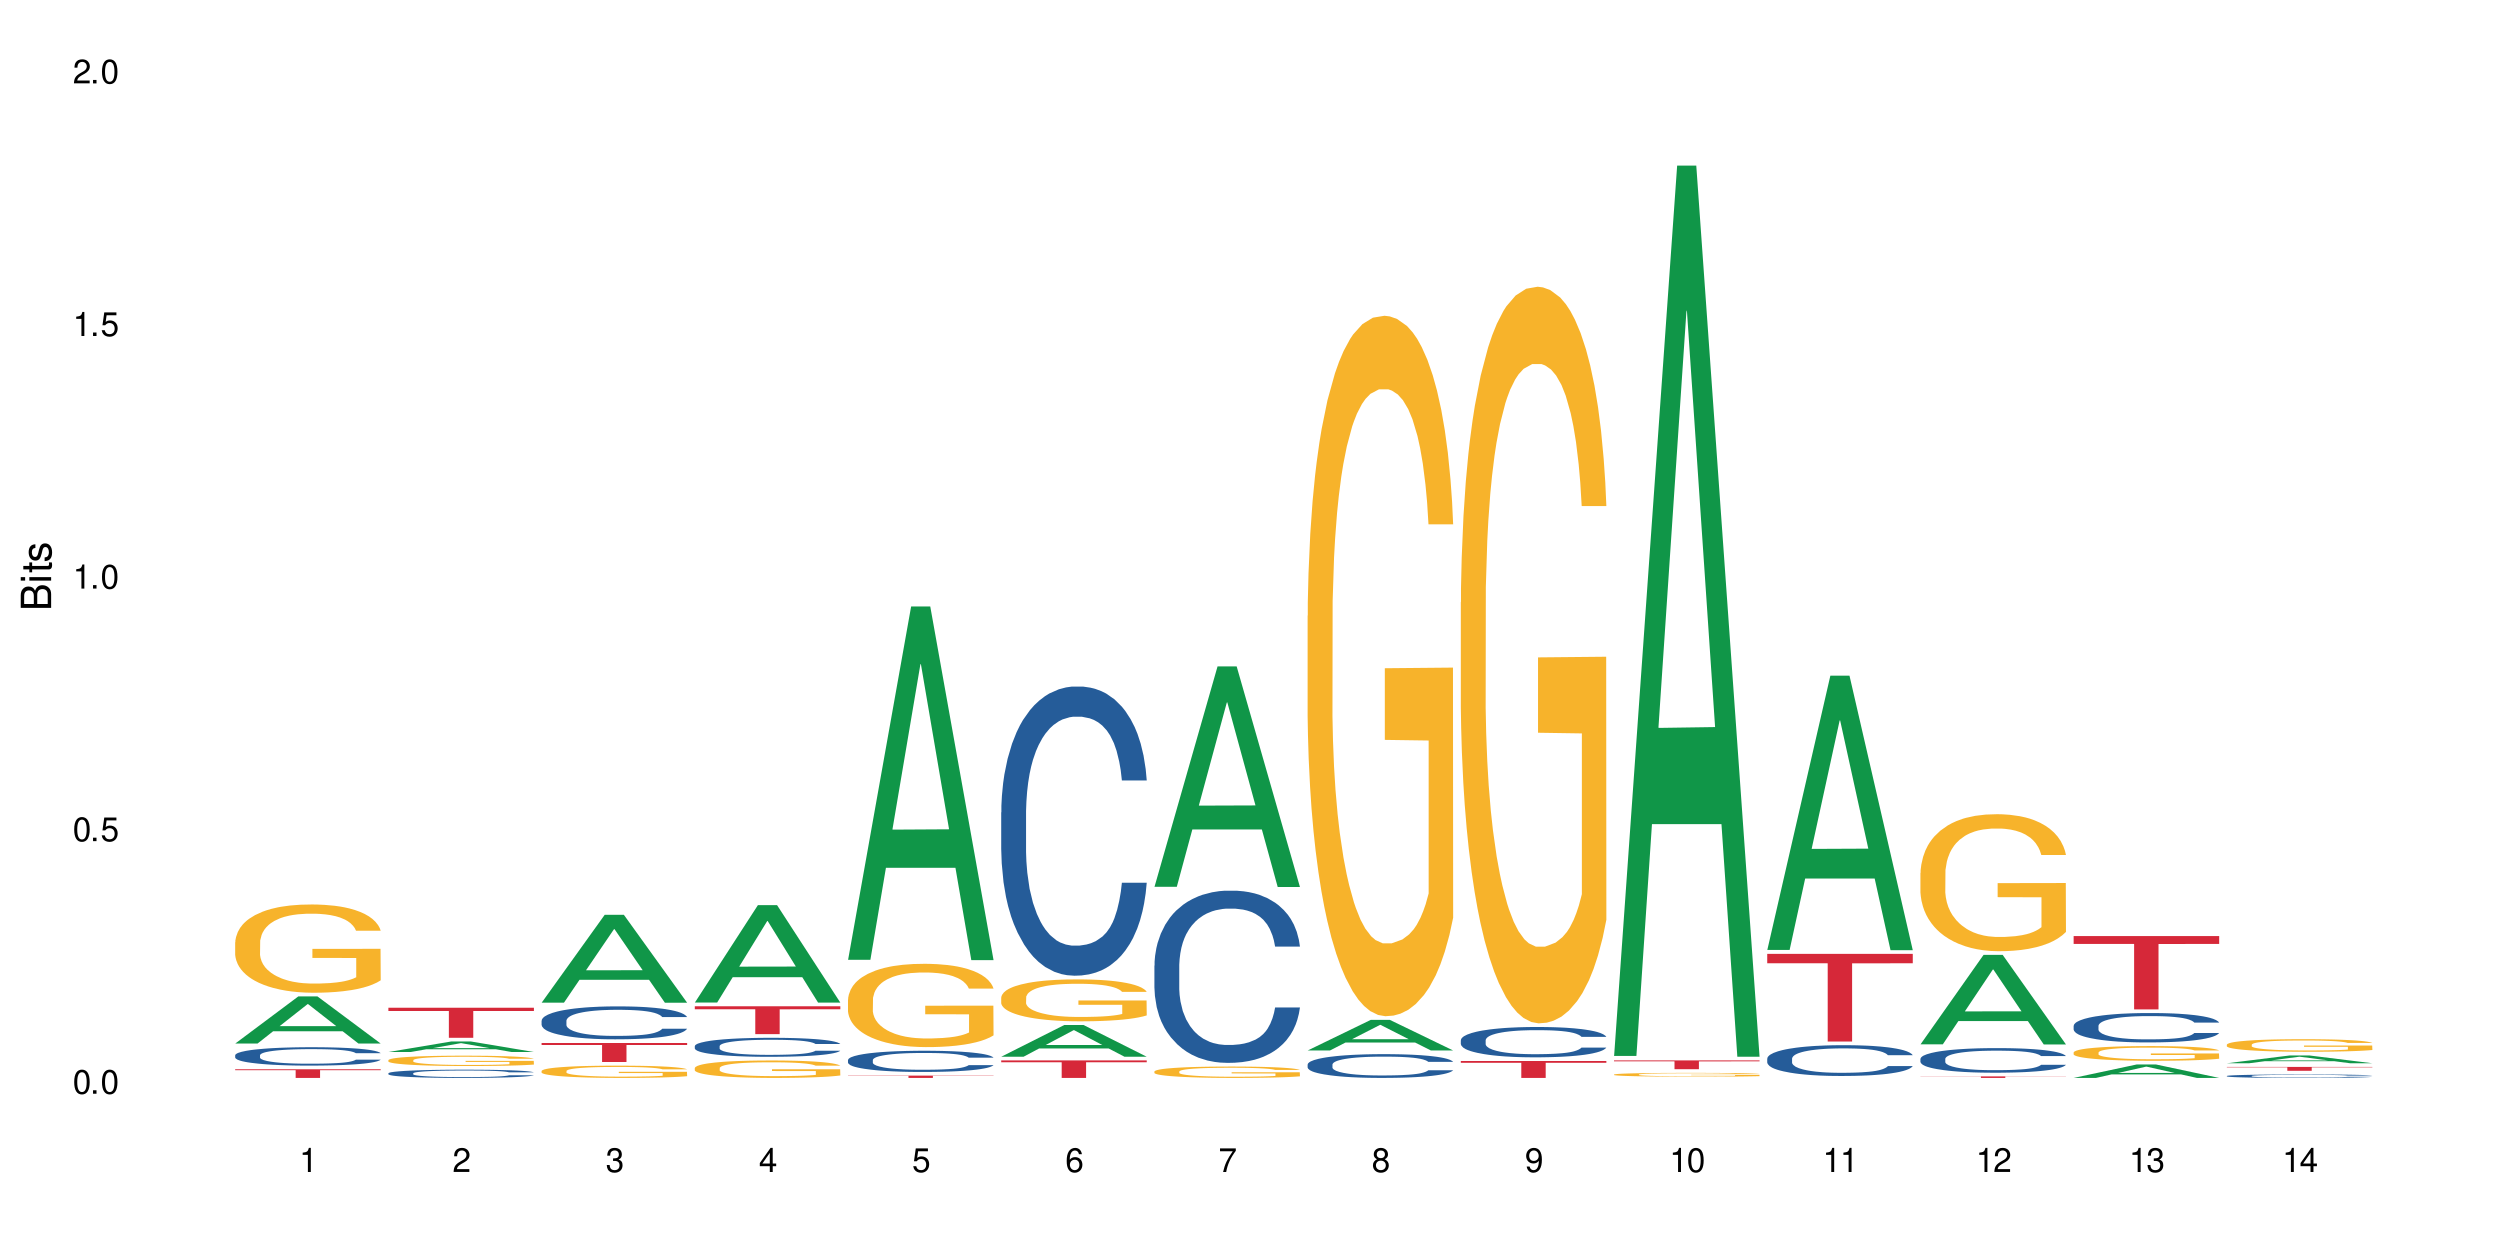 <?xml version="1.0" encoding="UTF-8"?>
<svg xmlns="http://www.w3.org/2000/svg" xmlns:xlink="http://www.w3.org/1999/xlink" width="720" height="360" viewBox="0 0 720 360">
<defs>
<g>
<g id="glyph-0-0">
</g>
<g id="glyph-0-1">
<path d="M 2.641 -6.938 C 2 -6.938 1.422 -6.656 1.078 -6.172 C 0.641 -5.562 0.406 -4.641 0.406 -3.359 C 0.406 -1.016 1.188 0.219 2.641 0.219 C 4.078 0.219 4.859 -1.016 4.859 -3.297 C 4.859 -4.641 4.656 -5.547 4.203 -6.172 C 3.844 -6.656 3.281 -6.938 2.641 -6.938 Z M 2.641 -6.188 C 3.547 -6.188 4 -5.25 4 -3.375 C 4 -1.406 3.562 -0.484 2.625 -0.484 C 1.734 -0.484 1.281 -1.438 1.281 -3.344 C 1.281 -5.25 1.734 -6.188 2.641 -6.188 Z M 2.641 -6.188 "/>
</g>
<g id="glyph-0-2">
<path d="M 1.828 -1 L 0.828 -1 L 0.828 0 L 1.828 0 Z M 1.828 -1 "/>
</g>
<g id="glyph-0-3">
<path d="M 4.562 -6.797 L 1.062 -6.797 L 0.547 -3.094 L 1.328 -3.094 C 1.719 -3.562 2.047 -3.734 2.578 -3.734 C 3.484 -3.734 4.062 -3.109 4.062 -2.094 C 4.062 -1.125 3.484 -0.531 2.578 -0.531 C 1.828 -0.531 1.375 -0.906 1.188 -1.672 L 0.328 -1.672 C 0.453 -1.109 0.547 -0.844 0.75 -0.594 C 1.125 -0.078 1.828 0.219 2.594 0.219 C 3.969 0.219 4.922 -0.781 4.922 -2.219 C 4.922 -3.562 4.031 -4.484 2.719 -4.484 C 2.25 -4.484 1.859 -4.359 1.469 -4.062 L 1.734 -5.969 L 4.562 -5.969 Z M 4.562 -6.797 "/>
</g>
<g id="glyph-0-4">
<path d="M 2.484 -4.938 L 2.484 0 L 3.328 0 L 3.328 -6.938 L 2.766 -6.938 C 2.469 -5.875 2.281 -5.734 0.984 -5.562 L 0.984 -4.938 Z M 2.484 -4.938 "/>
</g>
<g id="glyph-0-5">
<path d="M 4.859 -0.828 L 1.281 -0.828 C 1.359 -1.406 1.672 -1.781 2.5 -2.281 L 3.469 -2.828 C 4.406 -3.344 4.906 -4.062 4.906 -4.906 C 4.906 -5.484 4.672 -6.031 4.266 -6.406 C 3.859 -6.766 3.375 -6.938 2.719 -6.938 C 1.859 -6.938 1.219 -6.625 0.844 -6.031 C 0.609 -5.672 0.5 -5.234 0.484 -4.531 L 1.328 -4.531 C 1.359 -5.016 1.406 -5.281 1.531 -5.516 C 1.75 -5.938 2.188 -6.203 2.703 -6.203 C 3.469 -6.203 4.031 -5.641 4.031 -4.891 C 4.031 -4.344 3.719 -3.859 3.125 -3.516 L 2.234 -3 C 0.812 -2.172 0.406 -1.531 0.328 -0.016 L 4.859 -0.016 Z M 4.859 -0.828 "/>
</g>
<g id="glyph-0-6">
<path d="M 2.125 -3.188 L 2.578 -3.188 C 3.5 -3.188 3.984 -2.766 3.984 -1.922 C 3.984 -1.062 3.469 -0.531 2.594 -0.531 C 1.656 -0.531 1.203 -1 1.156 -2.016 L 0.312 -2.016 C 0.344 -1.453 0.438 -1.094 0.609 -0.781 C 0.953 -0.109 1.625 0.219 2.547 0.219 C 3.953 0.219 4.859 -0.625 4.859 -1.938 C 4.859 -2.828 4.516 -3.297 3.703 -3.594 C 4.344 -3.844 4.656 -4.328 4.656 -5.031 C 4.656 -6.219 3.875 -6.938 2.578 -6.938 C 1.203 -6.938 0.484 -6.172 0.453 -4.703 L 1.297 -4.703 C 1.312 -5.125 1.344 -5.359 1.453 -5.578 C 1.641 -5.969 2.062 -6.203 2.594 -6.203 C 3.344 -6.203 3.797 -5.75 3.797 -5 C 3.797 -4.516 3.609 -4.219 3.25 -4.047 C 3.016 -3.953 2.703 -3.922 2.125 -3.906 Z M 2.125 -3.188 "/>
</g>
<g id="glyph-0-7">
<path d="M 3.141 -1.672 L 3.141 0 L 3.984 0 L 3.984 -1.672 L 4.984 -1.672 L 4.984 -2.438 L 3.984 -2.438 L 3.984 -6.938 L 3.359 -6.938 L 0.266 -2.578 L 0.266 -1.672 Z M 3.141 -2.438 L 1 -2.438 L 3.141 -5.5 Z M 3.141 -2.438 "/>
</g>
<g id="glyph-0-8">
<path d="M 4.781 -5.125 C 4.609 -6.266 3.891 -6.938 2.844 -6.938 C 2.094 -6.938 1.422 -6.578 1.031 -5.953 C 0.594 -5.266 0.406 -4.422 0.406 -3.172 C 0.406 -2 0.578 -1.25 0.984 -0.641 C 1.359 -0.078 1.953 0.219 2.703 0.219 C 3.984 0.219 4.922 -0.75 4.922 -2.094 C 4.922 -3.375 4.062 -4.281 2.844 -4.281 C 2.172 -4.281 1.641 -4.031 1.281 -3.516 C 1.281 -5.234 1.828 -6.188 2.797 -6.188 C 3.391 -6.188 3.797 -5.797 3.938 -5.125 Z M 2.734 -3.531 C 3.547 -3.531 4.062 -2.953 4.062 -2.031 C 4.062 -1.156 3.484 -0.531 2.703 -0.531 C 1.922 -0.531 1.328 -1.188 1.328 -2.078 C 1.328 -2.938 1.906 -3.531 2.734 -3.531 Z M 2.734 -3.531 "/>
</g>
<g id="glyph-0-9">
<path d="M 4.984 -6.797 L 0.438 -6.797 L 0.438 -5.969 L 4.109 -5.969 C 2.5 -3.656 1.828 -2.234 1.328 0 L 2.219 0 C 2.594 -2.172 3.453 -4.047 4.984 -6.094 Z M 4.984 -6.797 "/>
</g>
<g id="glyph-0-10">
<path d="M 3.75 -3.656 C 4.469 -4.094 4.688 -4.438 4.688 -5.078 C 4.688 -6.172 3.844 -6.938 2.641 -6.938 C 1.438 -6.938 0.594 -6.172 0.594 -5.094 C 0.594 -4.438 0.812 -4.094 1.516 -3.656 C 0.734 -3.266 0.359 -2.703 0.359 -1.922 C 0.359 -0.656 1.281 0.219 2.641 0.219 C 3.984 0.219 4.922 -0.656 4.922 -1.922 C 4.922 -2.703 4.531 -3.266 3.75 -3.656 Z M 2.641 -6.188 C 3.359 -6.188 3.812 -5.75 3.812 -5.062 C 3.812 -4.406 3.344 -3.984 2.641 -3.984 C 1.922 -3.984 1.453 -4.406 1.453 -5.078 C 1.453 -5.75 1.922 -6.188 2.641 -6.188 Z M 2.641 -3.266 C 3.484 -3.266 4.062 -2.719 4.062 -1.906 C 4.062 -1.078 3.484 -0.531 2.625 -0.531 C 1.797 -0.531 1.219 -1.094 1.219 -1.906 C 1.219 -2.719 1.781 -3.266 2.641 -3.266 Z M 2.641 -3.266 "/>
</g>
<g id="glyph-0-11">
<path d="M 0.516 -1.578 C 0.672 -0.453 1.406 0.219 2.438 0.219 C 3.188 0.219 3.859 -0.141 4.266 -0.766 C 4.688 -1.453 4.891 -2.297 4.891 -3.547 C 4.891 -4.719 4.703 -5.453 4.312 -6.078 C 3.938 -6.641 3.344 -6.938 2.594 -6.938 C 1.297 -6.938 0.359 -5.969 0.359 -4.625 C 0.359 -3.344 1.234 -2.453 2.453 -2.453 C 3.094 -2.453 3.578 -2.672 4.016 -3.203 C 4 -1.484 3.469 -0.531 2.5 -0.531 C 1.906 -0.531 1.484 -0.906 1.359 -1.578 Z M 2.578 -6.203 C 3.375 -6.203 3.969 -5.531 3.969 -4.641 C 3.969 -3.797 3.391 -3.188 2.547 -3.188 C 1.734 -3.188 1.234 -3.766 1.234 -4.688 C 1.234 -5.562 1.797 -6.203 2.578 -6.203 Z M 2.578 -6.203 "/>
</g>
<g id="glyph-1-0">
</g>
<g id="glyph-1-1">
<path d="M 0 -0.953 L 0 -4.891 C 0 -5.719 -0.234 -6.344 -0.734 -6.797 C -1.188 -7.234 -1.812 -7.469 -2.5 -7.469 C -3.547 -7.469 -4.188 -7 -4.625 -5.875 C -4.984 -6.688 -5.625 -7.094 -6.531 -7.094 C -7.172 -7.094 -7.734 -6.859 -8.141 -6.391 C -8.562 -5.922 -8.75 -5.344 -8.75 -4.5 L -8.75 -0.953 Z M -4.984 -2.062 L -7.766 -2.062 L -7.766 -4.219 C -7.766 -4.844 -7.688 -5.203 -7.453 -5.5 C -7.219 -5.812 -6.859 -5.969 -6.375 -5.969 C -5.891 -5.969 -5.531 -5.812 -5.297 -5.5 C -5.062 -5.203 -4.984 -4.844 -4.984 -4.219 Z M -0.984 -2.062 L -4 -2.062 L -4 -4.781 C -4 -5.766 -3.438 -6.359 -2.484 -6.359 C -1.547 -6.359 -0.984 -5.766 -0.984 -4.781 Z M -0.984 -2.062 "/>
</g>
<g id="glyph-1-2">
<path d="M -6.281 -1.797 L -6.281 -0.797 L 0 -0.797 L 0 -1.797 Z M -8.75 -1.797 L -8.75 -0.797 L -7.484 -0.797 L -7.484 -1.797 Z M -8.75 -1.797 "/>
</g>
<g id="glyph-1-3">
<path d="M -6.281 -3.047 L -6.281 -2.016 L -8.016 -2.016 L -8.016 -1.016 L -6.281 -1.016 L -6.281 -0.172 L -5.469 -0.172 L -5.469 -1.016 L -0.719 -1.016 C -0.078 -1.016 0.281 -1.453 0.281 -2.234 C 0.281 -2.5 0.25 -2.719 0.188 -3.047 L -0.641 -3.047 C -0.609 -2.906 -0.594 -2.766 -0.594 -2.562 C -0.594 -2.141 -0.719 -2.016 -1.156 -2.016 L -5.469 -2.016 L -5.469 -3.047 Z M -6.281 -3.047 "/>
</g>
<g id="glyph-1-4">
<path d="M -4.531 -5.25 C -5.766 -5.25 -6.469 -4.422 -6.469 -2.969 C -6.469 -1.516 -5.719 -0.562 -4.547 -0.562 C -3.562 -0.562 -3.094 -1.062 -2.734 -2.562 L -2.516 -3.484 C -2.344 -4.188 -2.094 -4.469 -1.641 -4.469 C -1.047 -4.469 -0.641 -3.875 -0.641 -3 C -0.641 -2.453 -0.797 -2 -1.062 -1.75 C -1.25 -1.594 -1.422 -1.531 -1.875 -1.469 L -1.875 -0.406 C -0.422 -0.453 0.281 -1.266 0.281 -2.922 C 0.281 -4.5 -0.5 -5.516 -1.719 -5.516 C -2.656 -5.516 -3.172 -4.984 -3.469 -3.734 L -3.703 -2.766 C -3.891 -1.953 -4.156 -1.609 -4.594 -1.609 C -5.188 -1.609 -5.547 -2.125 -5.547 -2.938 C -5.547 -3.75 -5.203 -4.172 -4.531 -4.203 Z M -4.531 -5.25 "/>
</g>
</g>
</defs>
<rect x="-72" y="-36" width="864" height="432" fill="rgb(100%, 100%, 100%)" fill-opacity="1"/>
<path fill-rule="nonzero" fill="rgb(6.275%, 58.824%, 28.235%)" fill-opacity="1" d="M 67.73 300.535 L 67.777 300.523 L 85.914 286.965 L 91.422 286.965 L 109.648 300.547 L 103.242 300.547 L 98.676 297.004 L 78.656 297.004 L 74.18 300.535 L 67.73 300.535 L 80.582 295.535 L 96.84 295.523 L 88.734 289.184 L 88.645 289.172 L 88.555 289.211 L 80.539 295.523 L 80.582 295.535 Z M 67.73 300.535 "/>
<path fill-rule="nonzero" fill="rgb(14.51%, 36.078%, 60%)" fill-opacity="1" d="M 67.73 303.906 L 67.781 303.902 L 67.781 303.785 L 67.934 303.602 L 68.293 303.371 L 68.652 303.211 L 69.57 302.926 L 70.848 302.648 L 72.18 302.434 L 73.148 302.309 L 74.02 302.215 L 76.012 302.035 L 77.289 301.941 L 78.672 301.859 L 80.355 301.777 L 81.582 301.73 L 84.344 301.652 L 86.391 301.617 L 87.973 301.602 L 91.398 301.602 L 93.441 301.621 L 94.926 301.648 L 96.562 301.688 L 97.941 301.73 L 100.344 301.836 L 102.492 301.973 L 103.461 302.047 L 104.996 302.199 L 106.172 302.344 L 106.988 302.469 L 107.91 302.648 L 108.727 302.867 L 109.34 303.113 L 109.648 303.32 L 102.492 303.32 L 102.133 303.129 L 101.723 302.977 L 100.957 302.777 L 100.191 302.641 L 99.117 302.5 L 98.145 302.406 L 96.816 302.316 L 95.641 302.258 L 94.414 302.215 L 93.238 302.184 L 90.988 302.156 L 88.383 302.156 L 87.41 302.164 L 85.418 302.203 L 84.344 302.238 L 82.812 302.305 L 81.738 302.367 L 80.461 302.465 L 79.59 302.547 L 78.516 302.672 L 77.75 302.785 L 76.883 302.945 L 76.371 303.062 L 75.91 303.199 L 75.5 303.359 L 75.195 303.527 L 74.988 303.707 L 74.887 303.883 L 74.887 304.633 L 74.988 304.805 L 75.246 305.008 L 75.91 305.305 L 76.883 305.559 L 78.004 305.766 L 79.078 305.91 L 79.691 305.977 L 80.512 306.055 L 81.789 306.152 L 83.629 306.246 L 84.703 306.285 L 86.34 306.324 L 88.023 306.344 L 90.273 306.344 L 92.27 306.324 L 93.598 306.301 L 94.977 306.262 L 96.867 306.18 L 98.043 306.102 L 99.066 306.012 L 99.832 305.918 L 100.344 305.84 L 101.109 305.691 L 101.723 305.527 L 102.184 305.355 L 102.492 305.191 L 109.648 305.191 L 109.34 305.387 L 108.883 305.574 L 108.422 305.715 L 107.707 305.883 L 106.887 306.035 L 105.711 306.203 L 104.742 306.316 L 103.461 306.438 L 102.285 306.527 L 101.008 306.609 L 99.117 306.707 L 97.891 306.754 L 96.562 306.801 L 94.977 306.836 L 92.984 306.871 L 90.836 306.891 L 88.844 306.895 L 86.695 306.887 L 85.109 306.867 L 83.016 306.824 L 80.41 306.734 L 78.516 306.645 L 77.035 306.551 L 75.758 306.457 L 74.324 306.324 L 72.484 306.113 L 71.359 305.949 L 70.594 305.812 L 69.723 305.625 L 69.109 305.453 L 68.395 305.184 L 67.883 304.84 L 67.73 304.574 Z M 67.73 303.906 "/>
<path fill-rule="nonzero" fill="rgb(96.863%, 70.196%, 16.863%)" fill-opacity="1" d="M 67.73 271.375 L 67.781 271.352 L 67.781 270.891 L 67.988 269.844 L 68.496 268.406 L 69.164 267.219 L 69.879 266.293 L 70.34 265.805 L 71.105 265.109 L 71.77 264.598 L 73.457 263.551 L 75.602 262.578 L 76.777 262.16 L 78.109 261.766 L 80 261.324 L 80.867 261.16 L 83.527 260.789 L 86.543 260.559 L 89.863 260.488 L 91.398 260.512 L 93.496 260.605 L 96.355 260.859 L 97.992 261.09 L 99.27 261.324 L 100.602 261.625 L 102.234 262.09 L 103.77 262.648 L 104.996 263.203 L 106.223 263.902 L 107.246 264.645 L 108.113 265.457 L 108.883 266.43 L 109.34 267.242 L 109.648 268.055 L 102.543 268.055 L 102.133 267.242 L 101.672 266.617 L 100.906 265.852 L 100.141 265.293 L 99.375 264.852 L 97.941 264.25 L 96.715 263.879 L 95.18 263.551 L 93.699 263.344 L 92.012 263.203 L 90.988 263.156 L 88.281 263.156 L 85.828 263.32 L 84.395 263.508 L 83.375 263.691 L 81.941 264.039 L 81.074 264.32 L 80.562 264.504 L 79.027 265.223 L 78.004 265.875 L 77.445 266.316 L 76.727 267.012 L 76.215 267.637 L 75.652 268.566 L 75.348 269.262 L 74.938 270.844 L 74.887 275.02 L 75.039 275.902 L 75.348 276.855 L 75.758 277.691 L 76.371 278.574 L 76.984 279.246 L 78.059 280.152 L 78.977 280.754 L 79.691 281.148 L 81.074 281.777 L 81.637 281.984 L 82.965 282.402 L 84.344 282.73 L 86.031 283.008 L 87.309 283.148 L 89.355 283.262 L 91.961 283.262 L 95.027 283.125 L 96.969 282.938 L 98.301 282.75 L 99.168 282.59 L 100.242 282.332 L 101.008 282.102 L 101.723 281.848 L 102.594 281.453 L 102.594 275.902 L 89.969 275.879 L 89.969 273.281 L 109.598 273.258 L 109.648 282.332 L 108.574 282.961 L 107.246 283.562 L 105.969 284.027 L 104.637 284.422 L 102.746 284.863 L 101.215 285.145 L 98.863 285.469 L 96.715 285.676 L 94.465 285.816 L 92.473 285.887 L 90.121 285.91 L 88.023 285.863 L 85.777 285.723 L 83.988 285.539 L 82.352 285.305 L 80.715 285.004 L 78.672 284.516 L 77.34 284.121 L 75.961 283.633 L 74.582 283.055 L 73.355 282.426 L 72.535 281.938 L 71.719 281.383 L 70.848 280.688 L 70.031 279.895 L 69.418 279.176 L 68.855 278.363 L 68.445 277.598 L 68.039 276.555 L 67.832 275.719 L 67.73 274.996 Z M 67.73 271.375 "/>
<path fill-rule="nonzero" fill="rgb(83.922%, 15.686%, 22.353%)" fill-opacity="1" d="M 67.73 307.949 L 109.648 307.949 L 109.648 308.219 L 92.18 308.219 L 92.18 310.441 L 85.148 310.441 L 85.148 308.223 L 85.047 308.219 L 67.73 308.219 Z M 67.73 307.949 "/>
<path fill-rule="nonzero" fill="rgb(6.275%, 58.824%, 28.235%)" fill-opacity="1" d="M 111.855 302.977 L 111.898 302.977 L 130.035 299.934 L 135.543 299.934 L 153.77 302.98 L 147.367 302.98 L 142.801 302.188 L 122.781 302.188 L 118.301 302.977 L 111.855 302.977 L 124.707 301.855 L 140.961 301.855 L 132.855 300.434 L 132.766 300.43 L 132.68 300.438 L 124.66 301.855 L 124.707 301.855 Z M 111.855 302.977 "/>
<path fill-rule="nonzero" fill="rgb(14.51%, 36.078%, 60%)" fill-opacity="1" d="M 111.855 309.102 L 111.906 309.098 L 111.906 309.047 L 112.059 308.965 L 112.418 308.859 L 112.773 308.789 L 113.695 308.66 L 114.973 308.539 L 116.301 308.441 L 117.273 308.387 L 118.141 308.344 L 120.137 308.262 L 121.414 308.223 L 122.793 308.184 L 124.48 308.148 L 125.707 308.125 L 128.469 308.09 L 130.512 308.074 L 132.098 308.07 L 135.523 308.07 L 137.566 308.078 L 139.047 308.09 L 140.684 308.105 L 142.066 308.125 L 144.469 308.172 L 146.613 308.234 L 147.586 308.27 L 149.117 308.336 L 150.293 308.402 L 151.113 308.457 L 152.031 308.539 L 152.852 308.637 L 153.465 308.746 L 153.77 308.84 L 146.613 308.84 L 146.258 308.754 L 145.848 308.684 L 145.082 308.598 L 144.312 308.535 L 143.242 308.469 L 142.27 308.43 L 140.941 308.387 L 139.766 308.363 L 138.539 308.344 L 137.363 308.328 L 135.113 308.316 L 132.504 308.316 L 131.535 308.32 L 129.539 308.34 L 128.469 308.355 L 126.934 308.383 L 125.859 308.414 L 124.582 308.457 L 123.715 308.492 L 122.641 308.547 L 121.875 308.598 L 121.004 308.672 L 120.492 308.723 L 120.031 308.785 L 119.625 308.855 L 119.316 308.934 L 119.113 309.012 L 119.012 309.09 L 119.012 309.426 L 119.113 309.504 L 119.367 309.594 L 120.031 309.727 L 121.004 309.844 L 122.129 309.934 L 123.203 310 L 123.816 310.027 L 124.633 310.062 L 125.91 310.105 L 127.75 310.152 L 128.824 310.168 L 130.461 310.184 L 132.148 310.195 L 134.398 310.195 L 137.719 310.176 L 139.102 310.156 L 140.992 310.121 L 142.168 310.086 L 143.188 310.043 L 143.957 310.004 L 144.469 309.969 L 145.234 309.902 L 145.848 309.828 L 146.309 309.75 L 146.613 309.68 L 153.77 309.68 L 153.465 309.766 L 153.004 309.848 L 152.543 309.914 L 151.828 309.988 L 151.012 310.055 L 149.836 310.133 L 148.863 310.18 L 147.586 310.234 L 146.41 310.277 L 145.133 310.312 L 143.242 310.355 L 142.012 310.379 L 140.684 310.398 L 139.102 310.414 L 137.105 310.43 L 134.961 310.438 L 132.965 310.441 L 130.82 310.438 L 129.234 310.43 L 127.137 310.41 L 124.531 310.371 L 122.641 310.328 L 121.156 310.289 L 119.879 310.242 L 118.449 310.184 L 116.609 310.09 L 115.484 310.016 L 114.715 309.957 L 113.848 309.871 L 113.234 309.797 L 112.52 309.672 L 112.008 309.52 L 111.855 309.402 Z M 111.855 309.102 "/>
<path fill-rule="nonzero" fill="rgb(96.863%, 70.196%, 16.863%)" fill-opacity="1" d="M 111.855 305.312 L 111.906 305.309 L 111.906 305.254 L 112.109 305.133 L 112.621 304.965 L 113.285 304.824 L 114 304.715 L 114.461 304.66 L 115.227 304.578 L 115.891 304.516 L 117.578 304.395 L 119.727 304.281 L 120.902 304.23 L 122.23 304.184 L 124.121 304.133 L 124.992 304.113 L 127.648 304.07 L 130.664 304.043 L 133.988 304.035 L 135.523 304.039 L 137.617 304.051 L 140.48 304.078 L 142.117 304.105 L 143.395 304.133 L 144.723 304.168 L 146.359 304.223 L 147.891 304.289 L 149.117 304.355 L 150.348 304.438 L 151.367 304.523 L 152.238 304.617 L 153.004 304.73 L 153.465 304.828 L 153.77 304.922 L 146.664 304.922 L 146.258 304.828 L 145.797 304.754 L 145.031 304.664 L 144.262 304.598 L 143.496 304.547 L 142.066 304.477 L 140.84 304.434 L 139.305 304.395 L 137.82 304.371 L 136.137 304.355 L 135.113 304.348 L 132.402 304.348 L 129.949 304.367 L 128.52 304.391 L 127.496 304.41 L 126.066 304.453 L 125.195 304.484 L 124.684 304.508 L 123.152 304.59 L 122.129 304.668 L 121.566 304.719 L 120.852 304.801 L 120.34 304.875 L 119.777 304.984 L 119.469 305.062 L 119.062 305.25 L 119.012 305.738 L 119.164 305.844 L 119.469 305.953 L 119.879 306.051 L 120.492 306.156 L 121.105 306.234 L 122.18 306.34 L 123.102 306.41 L 123.816 306.457 L 125.195 306.531 L 125.758 306.555 L 127.086 306.605 L 128.469 306.641 L 130.152 306.676 L 131.434 306.691 L 133.477 306.703 L 136.082 306.703 L 139.152 306.688 L 141.094 306.668 L 142.422 306.645 L 143.293 306.625 L 144.363 306.594 L 145.133 306.566 L 145.848 306.539 L 146.715 306.492 L 146.715 305.844 L 134.09 305.84 L 134.09 305.535 L 153.719 305.531 L 153.77 306.594 L 152.699 306.668 L 151.367 306.738 L 150.09 306.793 L 148.762 306.84 L 146.871 306.891 L 145.336 306.926 L 142.984 306.961 L 140.84 306.988 L 138.59 307.004 L 136.594 307.012 L 134.242 307.016 L 132.148 307.008 L 129.898 306.992 L 128.109 306.973 L 126.473 306.945 L 124.84 306.91 L 122.793 306.852 L 121.465 306.805 L 120.082 306.746 L 118.703 306.68 L 117.477 306.605 L 116.66 306.551 L 115.84 306.484 L 114.973 306.402 L 114.152 306.309 L 113.539 306.227 L 112.98 306.129 L 112.57 306.039 L 112.16 305.918 L 111.957 305.82 L 111.855 305.734 Z M 111.855 305.312 "/>
<path fill-rule="nonzero" fill="rgb(83.922%, 15.686%, 22.353%)" fill-opacity="1" d="M 111.855 290.234 L 153.77 290.234 L 153.77 291.16 L 136.301 291.168 L 136.301 298.879 L 129.273 298.879 L 129.273 291.176 L 129.172 291.16 L 111.855 291.16 Z M 111.855 290.234 "/>
<path fill-rule="nonzero" fill="rgb(6.275%, 58.824%, 28.235%)" fill-opacity="1" d="M 155.977 288.766 L 156.023 288.742 L 174.16 263.457 L 179.668 263.457 L 197.895 288.789 L 191.488 288.789 L 186.922 282.176 L 166.902 282.176 L 162.426 288.766 L 155.977 288.766 L 168.828 279.441 L 185.086 279.418 L 176.98 267.598 L 176.891 267.574 L 176.801 267.645 L 168.785 279.418 L 168.828 279.441 Z M 155.977 288.766 "/>
<path fill-rule="nonzero" fill="rgb(14.51%, 36.078%, 60%)" fill-opacity="1" d="M 155.977 293.969 L 156.027 293.961 L 156.027 293.75 L 156.18 293.422 L 156.539 293.008 L 156.898 292.719 L 157.816 292.211 L 159.094 291.715 L 160.426 291.336 L 161.395 291.109 L 162.266 290.938 L 164.258 290.617 L 165.535 290.449 L 166.918 290.305 L 168.602 290.156 L 169.828 290.07 L 172.59 289.93 L 174.637 289.871 L 176.219 289.844 L 179.645 289.844 L 181.688 289.879 L 183.172 289.922 L 184.809 289.992 L 186.188 290.07 L 188.59 290.262 L 190.738 290.504 L 191.707 290.641 L 193.242 290.91 L 194.418 291.168 L 195.234 291.395 L 196.156 291.715 L 196.973 292.105 L 197.586 292.547 L 197.895 292.918 L 190.738 292.918 L 190.379 292.574 L 189.969 292.305 L 189.203 291.949 L 188.438 291.699 L 187.363 291.445 L 186.391 291.281 L 185.062 291.117 L 183.887 291.016 L 182.66 290.938 L 181.484 290.883 L 179.234 290.832 L 176.629 290.832 L 175.656 290.848 L 173.664 290.918 L 172.59 290.98 L 171.059 291.102 L 169.984 291.215 L 168.707 291.387 L 167.836 291.535 L 166.762 291.758 L 165.996 291.957 L 165.129 292.242 L 164.617 292.461 L 164.156 292.703 L 163.746 292.988 L 163.441 293.293 L 163.234 293.613 L 163.133 293.926 L 163.133 295.266 L 163.234 295.578 L 163.492 295.941 L 164.156 296.473 L 165.129 296.93 L 166.25 297.293 L 167.324 297.555 L 167.938 297.676 L 168.758 297.812 L 170.035 297.988 L 171.875 298.16 L 172.949 298.23 L 174.582 298.301 L 176.27 298.336 L 178.52 298.336 L 180.512 298.301 L 181.844 298.258 L 183.223 298.188 L 185.113 298.039 L 186.289 297.902 L 187.312 297.734 L 188.078 297.57 L 188.59 297.434 L 189.355 297.164 L 189.969 296.871 L 190.43 296.566 L 190.738 296.273 L 197.895 296.273 L 197.586 296.617 L 197.129 296.957 L 196.668 297.207 L 195.953 297.512 L 195.133 297.781 L 193.957 298.082 L 192.988 298.281 L 191.707 298.5 L 190.531 298.664 L 189.254 298.809 L 187.363 298.984 L 186.137 299.07 L 184.809 299.148 L 183.223 299.219 L 181.23 299.277 L 179.082 299.312 L 177.09 299.32 L 174.941 299.305 L 173.355 299.27 L 171.262 299.191 L 168.652 299.035 L 166.762 298.871 L 165.281 298.707 L 164.004 298.535 L 162.57 298.301 L 160.73 297.918 L 159.605 297.625 L 158.84 297.383 L 157.969 297.043 L 157.355 296.738 L 156.641 296.254 L 156.129 295.641 L 155.977 295.164 Z M 155.977 293.969 "/>
<path fill-rule="nonzero" fill="rgb(96.863%, 70.196%, 16.863%)" fill-opacity="1" d="M 155.977 308.422 L 156.027 308.418 L 156.027 308.355 L 156.234 308.207 L 156.742 308.008 L 157.41 307.844 L 158.125 307.715 L 158.582 307.648 L 159.352 307.551 L 160.016 307.48 L 161.703 307.336 L 163.848 307.199 L 165.023 307.141 L 166.355 307.086 L 168.246 307.023 L 169.113 307.004 L 171.773 306.949 L 174.789 306.918 L 178.109 306.91 L 179.645 306.914 L 181.742 306.926 L 184.602 306.961 L 186.238 306.992 L 187.516 307.023 L 188.848 307.066 L 190.48 307.133 L 192.016 307.211 L 193.242 307.285 L 194.469 307.383 L 195.492 307.488 L 196.359 307.598 L 197.129 307.734 L 197.586 307.848 L 197.895 307.961 L 190.789 307.961 L 190.379 307.848 L 189.918 307.762 L 189.152 307.652 L 188.387 307.578 L 187.617 307.516 L 186.188 307.43 L 184.961 307.379 L 183.426 307.336 L 181.945 307.305 L 180.258 307.285 L 179.234 307.281 L 176.527 307.281 L 174.074 307.301 L 172.641 307.328 L 171.617 307.355 L 170.188 307.402 L 169.32 307.441 L 168.809 307.469 L 167.273 307.566 L 166.25 307.656 L 165.688 307.719 L 164.973 307.816 L 164.461 307.902 L 163.898 308.031 L 163.594 308.129 L 163.184 308.348 L 163.133 308.93 L 163.285 309.051 L 163.594 309.184 L 164.004 309.301 L 164.617 309.422 L 165.23 309.516 L 166.305 309.641 L 167.223 309.727 L 167.938 309.781 L 169.32 309.867 L 169.883 309.895 L 171.211 309.953 L 172.59 310 L 174.277 310.039 L 175.555 310.059 L 177.602 310.074 L 180.207 310.074 L 183.273 310.055 L 185.215 310.027 L 186.547 310.004 L 187.414 309.98 L 188.488 309.945 L 189.254 309.91 L 189.969 309.875 L 190.84 309.82 L 190.84 309.051 L 178.215 309.047 L 178.215 308.688 L 197.844 308.684 L 197.895 309.945 L 196.82 310.031 L 195.492 310.117 L 194.215 310.18 L 192.883 310.234 L 190.992 310.297 L 189.461 310.336 L 187.109 310.379 L 184.961 310.41 L 182.711 310.43 L 180.719 310.438 L 178.367 310.441 L 176.27 310.434 L 174.023 310.414 L 172.234 310.391 L 170.598 310.355 L 168.961 310.316 L 166.918 310.246 L 165.586 310.191 L 164.207 310.125 L 162.828 310.043 L 161.602 309.957 L 160.781 309.891 L 159.965 309.812 L 159.094 309.715 L 158.277 309.605 L 157.664 309.504 L 157.102 309.395 L 156.691 309.285 L 156.285 309.141 L 156.078 309.023 L 155.977 308.926 Z M 155.977 308.422 "/>
<path fill-rule="nonzero" fill="rgb(83.922%, 15.686%, 22.353%)" fill-opacity="1" d="M 155.977 300.375 L 197.895 300.375 L 197.895 300.965 L 180.426 300.969 L 180.426 305.855 L 173.395 305.855 L 173.395 300.973 L 173.293 300.965 L 155.977 300.965 Z M 155.977 300.375 "/>
<path fill-rule="nonzero" fill="rgb(6.275%, 58.824%, 28.235%)" fill-opacity="1" d="M 200.102 288.73 L 200.145 288.703 L 218.281 260.672 L 223.789 260.672 L 242.016 288.758 L 235.613 288.758 L 231.047 281.426 L 211.027 281.426 L 206.547 288.73 L 200.102 288.73 L 212.953 278.395 L 229.207 278.367 L 221.102 265.262 L 221.012 265.234 L 220.926 265.312 L 212.906 278.367 L 212.953 278.395 Z M 200.102 288.73 "/>
<path fill-rule="nonzero" fill="rgb(14.51%, 36.078%, 60%)" fill-opacity="1" d="M 200.102 301.273 L 200.152 301.266 L 200.152 301.148 L 200.305 300.957 L 200.664 300.715 L 201.02 300.551 L 201.941 300.258 L 203.219 299.973 L 204.547 299.75 L 205.52 299.621 L 206.387 299.523 L 208.383 299.336 L 209.66 299.242 L 211.039 299.156 L 212.727 299.07 L 213.953 299.023 L 216.715 298.941 L 218.758 298.906 L 220.344 298.891 L 223.77 298.891 L 225.812 298.91 L 227.293 298.938 L 228.93 298.977 L 230.312 299.023 L 232.715 299.133 L 234.859 299.273 L 235.832 299.352 L 237.363 299.508 L 238.539 299.656 L 239.359 299.785 L 240.277 299.973 L 241.098 300.195 L 241.711 300.453 L 242.016 300.668 L 234.859 300.668 L 234.504 300.465 L 234.094 300.312 L 233.328 300.105 L 232.559 299.961 L 231.488 299.816 L 230.516 299.723 L 229.188 299.625 L 228.012 299.566 L 226.785 299.523 L 225.609 299.492 L 223.359 299.461 L 220.75 299.461 L 219.781 299.473 L 217.785 299.512 L 216.715 299.547 L 215.18 299.617 L 214.105 299.68 L 212.828 299.781 L 211.961 299.867 L 210.887 299.996 L 210.117 300.113 L 209.25 300.277 L 208.738 300.402 L 208.277 300.543 L 207.871 300.707 L 207.562 300.883 L 207.359 301.066 L 207.258 301.246 L 207.258 302.023 L 207.359 302.203 L 207.613 302.41 L 208.277 302.715 L 209.25 302.98 L 210.375 303.191 L 211.449 303.34 L 212.062 303.41 L 212.879 303.492 L 214.156 303.59 L 215.996 303.691 L 217.07 303.73 L 218.707 303.773 L 220.395 303.793 L 222.645 303.793 L 224.637 303.773 L 225.965 303.746 L 227.348 303.707 L 229.238 303.621 L 230.414 303.543 L 231.434 303.445 L 232.203 303.352 L 232.715 303.273 L 233.48 303.117 L 234.094 302.945 L 234.555 302.773 L 234.859 302.602 L 242.016 302.602 L 241.711 302.801 L 241.25 302.996 L 240.789 303.141 L 240.074 303.316 L 239.258 303.473 L 238.082 303.648 L 237.109 303.762 L 235.832 303.887 L 234.656 303.98 L 233.379 304.066 L 231.488 304.168 L 230.258 304.215 L 228.93 304.262 L 227.348 304.301 L 225.352 304.336 L 223.207 304.355 L 221.211 304.363 L 219.066 304.352 L 217.48 304.332 L 215.383 304.285 L 212.777 304.195 L 210.887 304.102 L 209.402 304.008 L 208.125 303.906 L 206.695 303.773 L 204.855 303.551 L 203.73 303.383 L 202.961 303.242 L 202.094 303.047 L 201.48 302.871 L 200.766 302.59 L 200.254 302.238 L 200.102 301.961 Z M 200.102 301.273 "/>
<path fill-rule="nonzero" fill="rgb(96.863%, 70.196%, 16.863%)" fill-opacity="1" d="M 200.102 307.57 L 200.152 307.562 L 200.152 307.473 L 200.355 307.266 L 200.867 306.98 L 201.531 306.746 L 202.246 306.562 L 202.707 306.469 L 203.473 306.328 L 204.137 306.23 L 205.824 306.023 L 207.973 305.828 L 209.148 305.746 L 210.477 305.668 L 212.367 305.582 L 213.238 305.551 L 215.895 305.477 L 218.91 305.43 L 222.234 305.418 L 223.77 305.422 L 225.863 305.441 L 228.727 305.492 L 230.363 305.535 L 231.641 305.582 L 232.969 305.641 L 234.605 305.734 L 236.137 305.844 L 237.363 305.953 L 238.594 306.09 L 239.613 306.238 L 240.484 306.398 L 241.25 306.59 L 241.711 306.754 L 242.016 306.914 L 234.91 306.914 L 234.504 306.754 L 234.043 306.629 L 233.277 306.477 L 232.508 306.367 L 231.742 306.281 L 230.312 306.16 L 229.082 306.086 L 227.551 306.023 L 226.066 305.98 L 224.383 305.953 L 223.359 305.945 L 220.648 305.945 L 218.195 305.977 L 216.766 306.012 L 215.742 306.051 L 214.312 306.117 L 213.441 306.176 L 212.93 306.211 L 211.398 306.352 L 210.375 306.48 L 209.812 306.57 L 209.098 306.707 L 208.586 306.828 L 208.023 307.012 L 207.715 307.152 L 207.309 307.465 L 207.258 308.289 L 207.41 308.465 L 207.715 308.652 L 208.125 308.816 L 208.738 308.992 L 209.352 309.125 L 210.426 309.305 L 211.348 309.422 L 212.062 309.5 L 213.441 309.625 L 214.004 309.664 L 215.332 309.75 L 216.715 309.812 L 218.398 309.867 L 219.68 309.895 L 221.723 309.918 L 224.328 309.918 L 227.398 309.891 L 229.34 309.855 L 230.668 309.816 L 231.539 309.785 L 232.609 309.734 L 233.379 309.688 L 234.094 309.637 L 234.961 309.559 L 234.961 308.465 L 222.336 308.457 L 222.336 307.945 L 241.965 307.941 L 242.016 309.734 L 240.941 309.859 L 239.613 309.977 L 238.336 310.07 L 237.008 310.148 L 235.117 310.234 L 233.582 310.289 L 231.23 310.355 L 229.082 310.395 L 226.836 310.422 L 224.84 310.438 L 222.488 310.441 L 220.395 310.434 L 218.145 310.406 L 216.355 310.367 L 214.719 310.32 L 213.082 310.262 L 211.039 310.164 L 209.711 310.086 L 208.328 309.992 L 206.949 309.875 L 205.723 309.754 L 204.906 309.656 L 204.086 309.547 L 203.219 309.41 L 202.398 309.254 L 201.785 309.109 L 201.223 308.949 L 200.816 308.797 L 200.406 308.594 L 200.203 308.426 L 200.102 308.285 Z M 200.102 307.57 "/>
<path fill-rule="nonzero" fill="rgb(83.922%, 15.686%, 22.353%)" fill-opacity="1" d="M 200.102 289.812 L 242.016 289.812 L 242.016 290.672 L 224.547 290.68 L 224.547 297.836 L 217.52 297.836 L 217.52 290.688 L 217.418 290.672 L 200.102 290.672 Z M 200.102 289.812 "/>
<path fill-rule="nonzero" fill="rgb(6.275%, 58.824%, 28.235%)" fill-opacity="1" d="M 244.223 276.422 L 244.27 276.328 L 262.406 174.664 L 267.914 174.664 L 286.141 276.52 L 279.734 276.52 L 275.168 249.93 L 255.148 249.93 L 250.672 276.422 L 244.223 276.422 L 257.074 238.934 L 273.332 238.836 L 265.227 191.305 L 265.137 191.207 L 265.047 191.496 L 257.031 238.836 L 257.074 238.934 Z M 244.223 276.422 "/>
<path fill-rule="nonzero" fill="rgb(14.51%, 36.078%, 60%)" fill-opacity="1" d="M 244.223 305.277 L 244.273 305.27 L 244.273 305.137 L 244.426 304.926 L 244.785 304.656 L 245.145 304.473 L 246.062 304.145 L 247.34 303.828 L 248.672 303.582 L 249.641 303.438 L 250.512 303.324 L 252.504 303.117 L 253.781 303.012 L 255.164 302.918 L 256.848 302.824 L 258.074 302.766 L 260.836 302.68 L 262.883 302.641 L 264.465 302.621 L 267.891 302.621 L 269.934 302.645 L 271.418 302.672 L 273.055 302.719 L 274.434 302.766 L 276.836 302.891 L 278.984 303.047 L 279.953 303.137 L 281.488 303.309 L 282.664 303.477 L 283.48 303.621 L 284.402 303.828 L 285.219 304.078 L 285.832 304.363 L 286.141 304.602 L 278.984 304.602 L 278.625 304.379 L 278.215 304.207 L 277.449 303.977 L 276.684 303.816 L 275.609 303.652 L 274.637 303.547 L 273.309 303.441 L 272.133 303.375 L 270.906 303.324 L 269.73 303.293 L 267.48 303.258 L 264.875 303.258 L 263.902 303.27 L 261.91 303.312 L 260.836 303.352 L 259.305 303.43 L 258.23 303.504 L 256.953 303.613 L 256.082 303.711 L 255.008 303.855 L 254.242 303.984 L 253.371 304.168 L 252.863 304.305 L 252.402 304.461 L 251.992 304.648 L 251.688 304.844 L 251.48 305.047 L 251.379 305.25 L 251.379 306.113 L 251.48 306.312 L 251.738 306.547 L 252.402 306.887 L 253.371 307.184 L 254.496 307.418 L 255.57 307.586 L 256.184 307.664 L 257.004 307.754 L 258.281 307.863 L 260.121 307.977 L 261.195 308.02 L 262.828 308.066 L 264.516 308.086 L 266.766 308.086 L 268.758 308.066 L 270.09 308.039 L 271.469 307.992 L 273.359 307.898 L 274.535 307.809 L 275.559 307.703 L 276.324 307.598 L 276.836 307.508 L 277.602 307.336 L 278.215 307.145 L 278.676 306.949 L 278.984 306.762 L 286.141 306.762 L 285.832 306.984 L 285.371 307.199 L 284.914 307.363 L 284.195 307.559 L 283.379 307.73 L 282.203 307.926 L 281.23 308.055 L 279.953 308.195 L 278.777 308.301 L 277.5 308.395 L 275.609 308.508 L 274.383 308.562 L 273.055 308.613 L 271.469 308.656 L 269.477 308.695 L 267.328 308.719 L 265.336 308.723 L 263.188 308.711 L 261.602 308.691 L 259.508 308.641 L 256.898 308.539 L 255.008 308.434 L 253.527 308.328 L 252.25 308.215 L 250.816 308.066 L 248.977 307.82 L 247.852 307.629 L 247.086 307.473 L 246.215 307.258 L 245.602 307.062 L 244.887 306.75 L 244.375 306.352 L 244.223 306.047 Z M 244.223 305.277 "/>
<path fill-rule="nonzero" fill="rgb(96.863%, 70.196%, 16.863%)" fill-opacity="1" d="M 244.223 287.852 L 244.273 287.828 L 244.273 287.391 L 244.477 286.406 L 244.988 285.047 L 245.652 283.93 L 246.371 283.051 L 246.828 282.594 L 247.598 281.934 L 248.262 281.453 L 249.949 280.465 L 252.094 279.547 L 253.27 279.152 L 254.602 278.781 L 256.492 278.363 L 257.359 278.211 L 260.02 277.859 L 263.035 277.641 L 266.355 277.574 L 267.891 277.598 L 269.988 277.684 L 272.848 277.926 L 274.484 278.145 L 275.762 278.363 L 277.094 278.648 L 278.727 279.086 L 280.262 279.613 L 281.488 280.137 L 282.715 280.797 L 283.738 281.496 L 284.605 282.262 L 285.371 283.184 L 285.832 283.949 L 286.141 284.719 L 279.035 284.719 L 278.625 283.949 L 278.164 283.359 L 277.398 282.637 L 276.633 282.109 L 275.863 281.695 L 274.434 281.125 L 273.207 280.773 L 271.672 280.465 L 270.191 280.27 L 268.504 280.137 L 267.48 280.094 L 264.773 280.094 L 262.32 280.246 L 260.887 280.422 L 259.863 280.598 L 258.434 280.926 L 257.566 281.191 L 257.055 281.363 L 255.52 282.043 L 254.496 282.656 L 253.934 283.074 L 253.219 283.73 L 252.707 284.324 L 252.145 285.199 L 251.84 285.855 L 251.43 287.348 L 251.379 291.289 L 251.531 292.125 L 251.84 293.023 L 252.25 293.809 L 252.863 294.645 L 253.477 295.277 L 254.547 296.133 L 255.469 296.703 L 256.184 297.074 L 257.566 297.668 L 258.129 297.863 L 259.457 298.258 L 260.836 298.566 L 262.523 298.828 L 263.801 298.961 L 265.848 299.07 L 268.453 299.07 L 271.52 298.938 L 273.461 298.762 L 274.793 298.586 L 275.66 298.434 L 276.734 298.191 L 277.5 297.973 L 278.215 297.734 L 279.086 297.359 L 279.086 292.125 L 266.461 292.102 L 266.461 289.648 L 286.09 289.625 L 286.141 298.191 L 285.066 298.785 L 283.738 299.355 L 282.461 299.793 L 281.129 300.164 L 279.238 300.582 L 277.707 300.844 L 275.355 301.152 L 273.207 301.348 L 270.957 301.48 L 268.965 301.547 L 266.613 301.566 L 264.516 301.523 L 262.27 301.391 L 260.477 301.215 L 258.844 300.996 L 257.207 300.711 L 255.164 300.254 L 253.832 299.879 L 252.453 299.418 L 251.074 298.871 L 249.848 298.281 L 249.027 297.82 L 248.211 297.293 L 247.34 296.637 L 246.523 295.891 L 245.91 295.211 L 245.348 294.445 L 244.938 293.723 L 244.531 292.738 L 244.324 291.949 L 244.223 291.27 Z M 244.223 287.852 "/>
<path fill-rule="nonzero" fill="rgb(83.922%, 15.686%, 22.353%)" fill-opacity="1" d="M 244.223 309.777 L 286.141 309.777 L 286.141 309.852 L 268.672 309.852 L 268.672 310.441 L 261.641 310.441 L 261.641 309.852 L 244.223 309.852 Z M 244.223 309.777 "/>
<path fill-rule="nonzero" fill="rgb(6.275%, 58.824%, 28.235%)" fill-opacity="1" d="M 288.348 304.336 L 288.391 304.324 L 306.527 295.195 L 312.035 295.195 L 330.262 304.344 L 323.859 304.344 L 319.289 301.957 L 299.273 301.957 L 294.793 304.336 L 288.348 304.336 L 301.199 300.969 L 317.453 300.961 L 309.348 296.691 L 309.258 296.684 L 309.172 296.707 L 301.152 300.961 L 301.199 300.969 Z M 288.348 304.336 "/>
<path fill-rule="nonzero" fill="rgb(14.51%, 36.078%, 60%)" fill-opacity="1" d="M 288.348 233.973 L 288.398 233.898 L 288.398 232.07 L 288.551 229.18 L 288.906 225.527 L 289.266 223.016 L 290.188 218.523 L 291.465 214.188 L 292.793 210.84 L 293.766 208.859 L 294.633 207.336 L 296.629 204.523 L 297.906 203.074 L 299.285 201.781 L 300.973 200.488 L 302.199 199.727 L 304.961 198.508 L 307.004 197.977 L 308.59 197.75 L 312.012 197.75 L 314.059 198.051 L 315.539 198.434 L 317.176 199.043 L 318.559 199.727 L 320.961 201.402 L 323.105 203.531 L 324.078 204.75 L 325.609 207.109 L 326.785 209.391 L 327.605 211.371 L 328.523 214.188 L 329.344 217.613 L 329.957 221.492 L 330.262 224.766 L 323.105 224.766 L 322.75 221.723 L 322.34 219.363 L 321.574 216.242 L 320.805 214.035 L 319.73 211.828 L 318.762 210.383 L 317.434 208.938 L 316.258 208.023 L 315.031 207.336 L 313.855 206.883 L 311.605 206.426 L 308.996 206.426 L 308.027 206.578 L 306.031 207.184 L 304.961 207.719 L 303.426 208.785 L 302.352 209.773 L 301.074 211.297 L 300.207 212.59 L 299.133 214.566 L 298.363 216.316 L 297.496 218.828 L 296.984 220.73 L 296.523 222.863 L 296.117 225.375 L 295.809 228.039 L 295.605 230.855 L 295.504 233.594 L 295.504 245.391 L 295.605 248.129 L 295.859 251.328 L 296.523 255.969 L 297.496 260.004 L 298.621 263.199 L 299.695 265.48 L 300.309 266.547 L 301.125 267.766 L 302.402 269.289 L 304.242 270.809 L 305.316 271.418 L 306.953 272.027 L 308.641 272.332 L 310.891 272.332 L 312.883 272.027 L 314.211 271.645 L 315.594 271.039 L 317.484 269.742 L 318.66 268.527 L 319.68 267.082 L 320.449 265.633 L 320.961 264.418 L 321.727 262.059 L 322.34 259.469 L 322.801 256.805 L 323.105 254.219 L 330.262 254.219 L 329.957 257.262 L 329.496 260.23 L 329.035 262.438 L 328.32 265.102 L 327.504 267.461 L 326.328 270.125 L 325.355 271.875 L 324.078 273.777 L 322.902 275.223 L 321.625 276.516 L 319.73 278.039 L 318.504 278.801 L 317.176 279.484 L 315.594 280.094 L 313.598 280.625 L 311.453 280.93 L 309.457 281.008 L 307.312 280.855 L 305.727 280.551 L 303.629 279.867 L 301.023 278.496 L 299.133 277.051 L 297.648 275.605 L 296.371 274.082 L 294.941 272.027 L 293.102 268.68 L 291.977 266.09 L 291.207 263.961 L 290.34 260.992 L 289.727 258.328 L 289.012 254.066 L 288.5 248.664 L 288.348 244.477 Z M 288.348 233.973 "/>
<path fill-rule="nonzero" fill="rgb(96.863%, 70.196%, 16.863%)" fill-opacity="1" d="M 288.348 287.234 L 288.398 287.227 L 288.398 287.004 L 288.602 286.508 L 289.113 285.824 L 289.777 285.262 L 290.492 284.82 L 290.953 284.59 L 291.719 284.258 L 292.383 284.016 L 294.07 283.52 L 296.219 283.055 L 297.395 282.855 L 298.723 282.668 L 300.613 282.461 L 301.484 282.383 L 304.141 282.207 L 307.156 282.094 L 310.48 282.062 L 312.012 282.074 L 314.109 282.117 L 316.973 282.238 L 318.609 282.348 L 319.887 282.461 L 321.215 282.602 L 322.852 282.824 L 324.383 283.09 L 325.609 283.352 L 326.836 283.684 L 327.859 284.035 L 328.73 284.422 L 329.496 284.887 L 329.957 285.273 L 330.262 285.66 L 323.156 285.66 L 322.75 285.273 L 322.289 284.977 L 321.523 284.609 L 320.754 284.348 L 319.988 284.137 L 318.559 283.848 L 317.328 283.672 L 315.797 283.52 L 314.312 283.418 L 312.629 283.352 L 311.605 283.332 L 308.895 283.332 L 306.441 283.41 L 305.012 283.496 L 303.988 283.586 L 302.559 283.75 L 301.688 283.883 L 301.176 283.973 L 299.645 284.312 L 298.621 284.621 L 298.059 284.832 L 297.344 285.164 L 296.832 285.461 L 296.27 285.902 L 295.961 286.23 L 295.555 286.98 L 295.504 288.969 L 295.656 289.387 L 295.961 289.84 L 296.371 290.234 L 296.984 290.656 L 297.598 290.977 L 298.672 291.406 L 299.594 291.691 L 300.309 291.879 L 301.688 292.176 L 302.25 292.277 L 303.578 292.477 L 304.961 292.629 L 306.645 292.762 L 307.926 292.828 L 309.969 292.883 L 312.574 292.883 L 315.645 292.816 L 317.586 292.73 L 318.914 292.641 L 319.785 292.562 L 320.855 292.441 L 321.625 292.332 L 322.34 292.211 L 323.207 292.023 L 323.207 289.387 L 310.582 289.375 L 310.582 288.141 L 330.211 288.129 L 330.262 292.441 L 329.188 292.738 L 327.859 293.027 L 326.582 293.246 L 325.254 293.434 L 323.363 293.645 L 321.828 293.777 L 319.477 293.93 L 317.328 294.031 L 315.082 294.098 L 313.086 294.129 L 310.734 294.141 L 308.641 294.117 L 306.391 294.055 L 304.602 293.965 L 302.965 293.855 L 301.328 293.711 L 299.285 293.48 L 297.957 293.293 L 296.574 293.059 L 295.195 292.785 L 293.969 292.488 L 293.152 292.254 L 292.332 291.988 L 291.465 291.66 L 290.645 291.285 L 290.031 290.941 L 289.469 290.555 L 289.062 290.191 L 288.652 289.695 L 288.449 289.297 L 288.348 288.957 Z M 288.348 287.234 "/>
<path fill-rule="nonzero" fill="rgb(83.922%, 15.686%, 22.353%)" fill-opacity="1" d="M 288.348 305.398 L 330.262 305.398 L 330.262 305.938 L 312.793 305.941 L 312.793 310.441 L 305.766 310.441 L 305.766 305.949 L 305.664 305.938 L 288.348 305.938 Z M 288.348 305.398 "/>
<path fill-rule="nonzero" fill="rgb(6.275%, 58.824%, 28.235%)" fill-opacity="1" d="M 332.469 255.406 L 332.512 255.348 L 350.652 191.93 L 356.16 191.93 L 374.387 255.465 L 367.98 255.465 L 363.414 238.883 L 343.395 238.883 L 338.918 255.406 L 332.469 255.406 L 345.32 232.02 L 361.578 231.961 L 353.473 202.312 L 353.383 202.25 L 353.293 202.43 L 345.277 231.961 L 345.32 232.02 Z M 332.469 255.406 "/>
<path fill-rule="nonzero" fill="rgb(14.51%, 36.078%, 60%)" fill-opacity="1" d="M 332.469 278.098 L 332.52 278.055 L 332.52 276.965 L 332.672 275.242 L 333.031 273.066 L 333.391 271.57 L 334.309 268.898 L 335.586 266.312 L 336.918 264.32 L 337.887 263.141 L 338.758 262.234 L 340.75 260.555 L 342.027 259.695 L 343.406 258.926 L 345.094 258.152 L 346.32 257.699 L 349.082 256.977 L 351.129 256.656 L 352.711 256.523 L 356.137 256.523 L 358.18 256.703 L 359.664 256.93 L 361.301 257.293 L 362.68 257.699 L 365.082 258.699 L 367.23 259.969 L 368.199 260.691 L 369.734 262.098 L 370.91 263.457 L 371.727 264.637 L 372.648 266.312 L 373.465 268.352 L 374.078 270.664 L 374.387 272.613 L 367.23 272.613 L 366.871 270.801 L 366.461 269.395 L 365.695 267.539 L 364.93 266.223 L 363.855 264.906 L 362.883 264.047 L 361.555 263.184 L 360.379 262.641 L 359.152 262.234 L 357.977 261.961 L 355.727 261.691 L 353.121 261.691 L 352.148 261.781 L 350.156 262.145 L 349.082 262.461 L 347.547 263.094 L 346.477 263.684 L 345.199 264.59 L 344.328 265.359 L 343.254 266.539 L 342.488 267.582 L 341.617 269.078 L 341.109 270.211 L 340.648 271.48 L 340.238 272.977 L 339.934 274.562 L 339.727 276.242 L 339.625 277.871 L 339.625 284.898 L 339.727 286.531 L 339.984 288.434 L 340.648 291.199 L 341.617 293.602 L 342.742 295.508 L 343.816 296.867 L 344.43 297.5 L 345.25 298.227 L 346.527 299.133 L 348.367 300.039 L 349.441 300.402 L 351.074 300.766 L 352.762 300.945 L 355.012 300.945 L 357.004 300.766 L 358.336 300.539 L 359.715 300.176 L 361.605 299.406 L 362.781 298.68 L 363.805 297.816 L 364.57 296.957 L 365.082 296.23 L 365.848 294.828 L 366.461 293.285 L 366.922 291.699 L 367.23 290.156 L 374.387 290.156 L 374.078 291.969 L 373.617 293.738 L 373.16 295.055 L 372.441 296.641 L 371.625 298.043 L 370.449 299.633 L 369.477 300.676 L 368.199 301.809 L 367.023 302.668 L 365.746 303.438 L 363.855 304.348 L 362.629 304.801 L 361.301 305.207 L 359.715 305.57 L 357.723 305.887 L 355.574 306.066 L 353.582 306.113 L 351.434 306.023 L 349.848 305.84 L 347.754 305.434 L 345.145 304.617 L 343.254 303.758 L 341.773 302.895 L 340.496 301.988 L 339.062 300.766 L 337.223 298.77 L 336.098 297.23 L 335.332 295.961 L 334.461 294.191 L 333.848 292.605 L 333.133 290.066 L 332.621 286.848 L 332.469 284.355 Z M 332.469 278.098 "/>
<path fill-rule="nonzero" fill="rgb(96.863%, 70.196%, 16.863%)" fill-opacity="1" d="M 332.469 308.57 L 332.52 308.566 L 332.52 308.508 L 332.723 308.375 L 333.234 308.188 L 333.898 308.035 L 334.617 307.914 L 335.074 307.852 L 335.844 307.762 L 336.508 307.699 L 338.195 307.562 L 340.34 307.438 L 341.516 307.383 L 342.848 307.332 L 344.738 307.277 L 345.605 307.254 L 348.266 307.207 L 351.281 307.18 L 354.602 307.168 L 356.137 307.172 L 358.23 307.184 L 361.094 307.215 L 362.73 307.246 L 364.008 307.277 L 365.336 307.316 L 366.973 307.375 L 368.508 307.445 L 369.734 307.52 L 370.961 307.609 L 371.984 307.703 L 372.852 307.809 L 373.617 307.934 L 374.078 308.039 L 374.387 308.145 L 367.281 308.145 L 366.871 308.039 L 366.41 307.957 L 365.645 307.859 L 364.879 307.789 L 364.109 307.73 L 362.68 307.652 L 361.453 307.605 L 359.918 307.562 L 358.438 307.535 L 356.75 307.52 L 355.727 307.512 L 353.02 307.512 L 350.566 307.535 L 349.133 307.559 L 348.109 307.582 L 346.68 307.625 L 345.812 307.66 L 345.301 307.688 L 343.766 307.777 L 342.742 307.863 L 342.18 307.918 L 341.465 308.008 L 340.953 308.09 L 340.391 308.207 L 340.086 308.297 L 339.676 308.5 L 339.625 309.039 L 339.777 309.152 L 340.086 309.277 L 340.496 309.383 L 341.109 309.496 L 341.723 309.582 L 342.793 309.699 L 343.715 309.777 L 344.43 309.828 L 345.812 309.91 L 346.371 309.938 L 347.703 309.988 L 349.082 310.031 L 350.77 310.066 L 352.047 310.086 L 354.094 310.102 L 356.699 310.102 L 359.766 310.082 L 361.707 310.059 L 363.039 310.035 L 363.906 310.016 L 364.98 309.98 L 365.746 309.949 L 366.461 309.918 L 367.332 309.867 L 367.332 309.152 L 354.707 309.148 L 354.707 308.816 L 374.336 308.812 L 374.387 309.98 L 373.312 310.062 L 371.984 310.141 L 370.707 310.199 L 369.375 310.25 L 367.484 310.305 L 365.953 310.344 L 363.602 310.383 L 361.453 310.41 L 359.203 310.43 L 357.211 310.438 L 354.859 310.441 L 352.762 310.434 L 350.512 310.418 L 348.723 310.395 L 347.09 310.363 L 345.453 310.324 L 343.406 310.262 L 342.078 310.211 L 340.699 310.148 L 339.32 310.074 L 338.094 309.992 L 337.273 309.93 L 336.457 309.859 L 335.586 309.77 L 334.77 309.668 L 334.156 309.574 L 333.594 309.469 L 333.184 309.371 L 332.777 309.238 L 332.57 309.129 L 332.469 309.035 Z M 332.469 308.57 "/>
<path fill-rule="nonzero" fill="rgb(6.275%, 58.824%, 28.235%)" fill-opacity="1" d="M 376.594 302.535 L 376.637 302.527 L 394.773 293.727 L 400.281 293.727 L 418.508 302.543 L 412.105 302.543 L 407.535 300.242 L 387.52 300.242 L 383.039 302.535 L 376.594 302.535 L 389.445 299.289 L 405.699 299.281 L 397.594 295.168 L 397.504 295.16 L 397.414 295.184 L 389.398 299.281 L 389.445 299.289 Z M 376.594 302.535 "/>
<path fill-rule="nonzero" fill="rgb(14.51%, 36.078%, 60%)" fill-opacity="1" d="M 376.594 306.574 L 376.645 306.57 L 376.645 306.418 L 376.797 306.184 L 377.152 305.883 L 377.512 305.676 L 378.434 305.305 L 379.711 304.949 L 381.039 304.676 L 382.012 304.512 L 382.879 304.387 L 384.871 304.156 L 386.152 304.035 L 387.531 303.93 L 389.219 303.824 L 390.445 303.762 L 393.207 303.66 L 395.25 303.617 L 396.836 303.598 L 400.258 303.598 L 402.305 303.625 L 403.785 303.656 L 405.422 303.707 L 406.801 303.762 L 409.207 303.898 L 411.352 304.074 L 412.324 304.176 L 413.855 304.367 L 415.031 304.555 L 415.852 304.719 L 416.77 304.949 L 417.59 305.23 L 418.203 305.551 L 418.508 305.82 L 411.352 305.82 L 410.996 305.57 L 410.586 305.375 L 409.82 305.117 L 409.051 304.938 L 407.977 304.758 L 407.008 304.637 L 405.68 304.52 L 404.504 304.445 L 403.277 304.387 L 402.102 304.352 L 399.852 304.312 L 397.242 304.312 L 396.273 304.324 L 394.277 304.375 L 393.207 304.418 L 391.672 304.508 L 390.598 304.586 L 389.32 304.711 L 388.453 304.82 L 387.379 304.98 L 386.609 305.125 L 385.742 305.332 L 385.23 305.488 L 384.77 305.664 L 384.363 305.871 L 384.055 306.09 L 383.852 306.32 L 383.75 306.543 L 383.75 307.516 L 383.852 307.738 L 384.105 308.004 L 384.77 308.383 L 385.742 308.715 L 386.867 308.977 L 387.941 309.164 L 388.555 309.254 L 389.371 309.352 L 390.648 309.477 L 392.488 309.602 L 393.562 309.652 L 395.199 309.703 L 396.887 309.727 L 399.137 309.727 L 401.129 309.703 L 402.457 309.672 L 403.836 309.621 L 405.73 309.516 L 406.906 309.414 L 407.926 309.297 L 408.695 309.18 L 409.207 309.078 L 409.973 308.883 L 410.586 308.672 L 411.047 308.453 L 411.352 308.238 L 418.508 308.238 L 418.203 308.488 L 417.742 308.734 L 417.281 308.914 L 416.566 309.133 L 415.75 309.328 L 414.574 309.547 L 413.602 309.691 L 412.324 309.848 L 411.148 309.965 L 409.871 310.07 L 407.977 310.195 L 406.75 310.258 L 405.422 310.316 L 403.836 310.367 L 401.844 310.41 L 399.695 310.434 L 397.703 310.441 L 395.559 310.43 L 393.973 310.402 L 391.875 310.348 L 389.27 310.234 L 387.379 310.117 L 385.895 309.996 L 384.617 309.871 L 383.188 309.703 L 381.348 309.43 L 380.223 309.215 L 379.453 309.039 L 378.586 308.797 L 377.973 308.578 L 377.258 308.227 L 376.746 307.781 L 376.594 307.438 Z M 376.594 306.574 "/>
<path fill-rule="nonzero" fill="rgb(96.863%, 70.196%, 16.863%)" fill-opacity="1" d="M 376.594 177.344 L 376.645 177.16 L 376.645 173.477 L 376.848 165.188 L 377.359 153.762 L 378.023 144.367 L 378.738 137 L 379.199 133.129 L 379.965 127.602 L 380.629 123.551 L 382.316 115.258 L 384.465 107.523 L 385.641 104.207 L 386.969 101.074 L 388.859 97.574 L 389.73 96.285 L 392.387 93.336 L 395.402 91.492 L 398.727 90.941 L 400.258 91.125 L 402.355 91.863 L 405.219 93.891 L 406.855 95.73 L 408.133 97.574 L 409.461 99.969 L 411.098 103.652 L 412.629 108.074 L 413.855 112.496 L 415.082 118.023 L 416.105 123.918 L 416.977 130.367 L 417.742 138.105 L 418.203 144.551 L 418.508 151 L 411.402 151 L 410.996 144.551 L 410.535 139.578 L 409.766 133.5 L 409 129.078 L 408.234 125.578 L 406.801 120.785 L 405.574 117.84 L 404.043 115.258 L 402.559 113.602 L 400.871 112.496 L 399.852 112.129 L 397.141 112.129 L 394.688 113.418 L 393.258 114.891 L 392.234 116.363 L 390.801 119.129 L 389.934 121.34 L 389.422 122.812 L 387.891 128.523 L 386.867 133.684 L 386.305 137.184 L 385.59 142.711 L 385.078 147.684 L 384.516 155.055 L 384.207 160.578 L 383.801 173.109 L 383.75 206.27 L 383.902 213.27 L 384.207 220.824 L 384.617 227.457 L 385.23 234.457 L 385.844 239.797 L 386.918 246.984 L 387.836 251.773 L 388.555 254.906 L 389.934 259.879 L 390.496 261.539 L 391.824 264.855 L 393.207 267.434 L 394.891 269.645 L 396.172 270.75 L 398.215 271.672 L 400.82 271.672 L 403.891 270.566 L 405.832 269.09 L 407.16 267.617 L 408.031 266.328 L 409.102 264.301 L 409.871 262.457 L 410.586 260.434 L 411.453 257.301 L 411.453 213.27 L 398.828 213.086 L 398.828 192.453 L 418.457 192.266 L 418.508 264.301 L 417.434 269.277 L 416.105 274.066 L 414.828 277.75 L 413.5 280.883 L 411.609 284.383 L 410.074 286.594 L 407.723 289.172 L 405.574 290.832 L 403.328 291.938 L 401.332 292.488 L 398.98 292.672 L 396.887 292.305 L 394.637 291.199 L 392.848 289.727 L 391.211 287.883 L 389.574 285.488 L 387.531 281.617 L 386.203 278.488 L 384.82 274.617 L 383.441 270.012 L 382.215 265.039 L 381.398 261.168 L 380.578 256.746 L 379.711 251.223 L 378.891 244.957 L 378.277 239.246 L 377.715 232.797 L 377.309 226.719 L 376.898 218.43 L 376.695 211.797 L 376.594 206.086 Z M 376.594 177.344 "/>
<path fill-rule="nonzero" fill="rgb(14.51%, 36.078%, 60%)" fill-opacity="1" d="M 420.715 299.578 L 420.766 299.57 L 420.766 299.379 L 420.918 299.078 L 421.277 298.691 L 421.637 298.43 L 422.555 297.957 L 423.832 297.504 L 425.164 297.152 L 426.133 296.945 L 427.004 296.785 L 428.996 296.492 L 430.273 296.34 L 431.652 296.203 L 433.34 296.066 L 434.566 295.988 L 437.328 295.859 L 439.371 295.805 L 440.957 295.781 L 444.383 295.781 L 446.426 295.812 L 447.91 295.852 L 449.547 295.918 L 450.926 295.988 L 453.328 296.164 L 455.477 296.387 L 456.445 296.516 L 457.98 296.762 L 459.156 297 L 459.973 297.207 L 460.895 297.504 L 461.711 297.863 L 462.324 298.27 L 462.633 298.613 L 455.477 298.613 L 455.117 298.293 L 454.707 298.047 L 453.941 297.719 L 453.176 297.488 L 452.102 297.258 L 451.129 297.105 L 449.801 296.953 L 448.625 296.859 L 447.398 296.785 L 446.223 296.738 L 443.973 296.691 L 441.367 296.691 L 440.395 296.707 L 438.402 296.77 L 437.328 296.824 L 435.793 296.938 L 434.723 297.043 L 433.441 297.199 L 432.574 297.336 L 431.5 297.543 L 430.734 297.727 L 429.863 297.992 L 429.355 298.191 L 428.895 298.414 L 428.484 298.676 L 428.18 298.957 L 427.973 299.25 L 427.871 299.539 L 427.871 300.777 L 427.973 301.062 L 428.23 301.398 L 428.895 301.887 L 429.863 302.309 L 430.988 302.645 L 432.062 302.883 L 432.676 302.996 L 433.496 303.121 L 434.773 303.281 L 436.613 303.441 L 437.688 303.504 L 439.32 303.57 L 441.008 303.602 L 443.258 303.602 L 445.25 303.57 L 446.582 303.527 L 447.961 303.465 L 449.852 303.328 L 451.027 303.203 L 452.051 303.051 L 452.816 302.898 L 453.328 302.77 L 454.094 302.523 L 454.707 302.254 L 455.168 301.973 L 455.477 301.703 L 462.633 301.703 L 462.324 302.02 L 461.863 302.332 L 461.406 302.562 L 460.688 302.844 L 459.871 303.09 L 458.695 303.371 L 457.723 303.555 L 456.445 303.754 L 455.27 303.902 L 453.992 304.039 L 452.102 304.199 L 450.875 304.277 L 449.547 304.352 L 447.961 304.414 L 445.969 304.469 L 443.82 304.504 L 441.828 304.512 L 439.68 304.496 L 438.094 304.461 L 436 304.391 L 433.391 304.246 L 431.5 304.094 L 430.02 303.945 L 428.742 303.785 L 427.309 303.57 L 425.469 303.219 L 424.344 302.945 L 423.578 302.723 L 422.707 302.41 L 422.094 302.133 L 421.379 301.688 L 420.867 301.117 L 420.715 300.68 Z M 420.715 299.578 "/>
<path fill-rule="nonzero" fill="rgb(96.863%, 70.196%, 16.863%)" fill-opacity="1" d="M 420.715 173.441 L 420.766 173.25 L 420.766 169.375 L 420.969 160.656 L 421.48 148.645 L 422.145 138.762 L 422.863 131.012 L 423.32 126.945 L 424.09 121.133 L 424.754 116.871 L 426.441 108.152 L 428.586 100.016 L 429.762 96.527 L 431.094 93.234 L 432.984 89.555 L 433.852 88.195 L 436.512 85.098 L 439.527 83.16 L 442.848 82.578 L 444.383 82.773 L 446.477 83.547 L 449.34 85.68 L 450.977 87.617 L 452.254 89.555 L 453.582 92.07 L 455.219 95.945 L 456.754 100.598 L 457.98 105.246 L 459.207 111.059 L 460.23 117.258 L 461.098 124.039 L 461.863 132.176 L 462.324 138.957 L 462.633 145.738 L 455.527 145.738 L 455.117 138.957 L 454.656 133.727 L 453.891 127.332 L 453.125 122.684 L 452.355 119 L 450.926 113.965 L 449.699 110.863 L 448.164 108.152 L 446.684 106.41 L 444.996 105.246 L 443.973 104.859 L 441.266 104.859 L 438.812 106.215 L 437.379 107.766 L 436.355 109.316 L 434.926 112.219 L 434.059 114.547 L 433.547 116.094 L 432.012 122.102 L 430.988 127.527 L 430.426 131.207 L 429.711 137.02 L 429.199 142.25 L 428.637 150 L 428.332 155.812 L 427.922 168.988 L 427.871 203.859 L 428.023 211.223 L 428.332 219.168 L 428.742 226.141 L 429.355 233.504 L 429.969 239.121 L 431.039 246.676 L 431.961 251.715 L 432.676 255.008 L 434.059 260.238 L 434.617 261.984 L 435.949 265.469 L 437.328 268.184 L 439.016 270.508 L 440.293 271.672 L 442.336 272.641 L 444.945 272.641 L 448.012 271.477 L 449.953 269.926 L 451.285 268.375 L 452.152 267.02 L 453.227 264.891 L 453.992 262.953 L 454.707 260.82 L 455.578 257.527 L 455.578 211.223 L 442.953 211.027 L 442.953 189.328 L 462.582 189.137 L 462.633 264.891 L 461.559 270.121 L 460.23 275.156 L 458.953 279.031 L 457.621 282.324 L 455.73 286.008 L 454.195 288.332 L 451.848 291.043 L 449.699 292.789 L 447.449 293.949 L 445.457 294.531 L 443.105 294.727 L 441.008 294.336 L 438.758 293.176 L 436.969 291.625 L 435.336 289.688 L 433.699 287.168 L 431.652 283.102 L 430.324 279.809 L 428.945 275.738 L 427.566 270.895 L 426.336 265.664 L 425.52 261.594 L 424.703 256.945 L 423.832 251.133 L 423.016 244.547 L 422.402 238.539 L 421.84 231.758 L 421.43 225.367 L 421.023 216.648 L 420.816 209.672 L 420.715 203.668 Z M 420.715 173.441 "/>
<path fill-rule="nonzero" fill="rgb(83.922%, 15.686%, 22.353%)" fill-opacity="1" d="M 420.715 305.566 L 462.633 305.566 L 462.633 306.086 L 445.16 306.094 L 445.16 310.441 L 438.133 310.441 L 438.133 306.098 L 438.031 306.086 L 420.715 306.086 Z M 420.715 305.566 "/>
<path fill-rule="nonzero" fill="rgb(6.275%, 58.824%, 28.235%)" fill-opacity="1" d="M 464.836 304.105 L 464.883 303.867 L 483.02 47.688 L 488.527 47.688 L 506.754 304.348 L 500.352 304.348 L 495.781 237.352 L 475.766 237.352 L 471.285 304.105 L 464.836 304.105 L 477.691 209.637 L 493.945 209.395 L 485.84 89.621 L 485.75 89.379 L 485.66 90.102 L 477.645 209.395 L 477.691 209.637 Z M 464.836 304.105 "/>
<path fill-rule="nonzero" fill="rgb(96.863%, 70.196%, 16.863%)" fill-opacity="1" d="M 464.836 309.457 L 464.891 309.457 L 464.891 309.434 L 465.094 309.391 L 465.605 309.328 L 466.27 309.277 L 466.984 309.238 L 467.445 309.215 L 468.211 309.188 L 468.875 309.164 L 470.562 309.121 L 472.711 309.078 L 473.887 309.059 L 475.215 309.043 L 477.105 309.023 L 477.977 309.016 L 480.633 309 L 483.648 308.992 L 486.973 308.988 L 488.504 308.988 L 490.602 308.992 L 493.465 309.004 L 495.102 309.012 L 496.379 309.023 L 497.707 309.035 L 499.344 309.055 L 500.875 309.082 L 502.102 309.105 L 503.328 309.133 L 504.352 309.168 L 505.223 309.203 L 505.988 309.242 L 506.449 309.277 L 506.754 309.312 L 499.648 309.312 L 499.242 309.277 L 498.781 309.25 L 498.012 309.219 L 497.246 309.195 L 496.48 309.176 L 495.047 309.148 L 493.82 309.133 L 492.289 309.121 L 490.805 309.109 L 489.117 309.105 L 488.098 309.102 L 485.387 309.102 L 482.934 309.109 L 481.504 309.117 L 480.48 309.125 L 479.047 309.141 L 478.18 309.152 L 477.668 309.16 L 476.137 309.191 L 475.113 309.219 L 474.551 309.238 L 473.836 309.27 L 473.324 309.297 L 472.762 309.336 L 472.453 309.367 L 472.047 309.434 L 471.996 309.613 L 472.148 309.652 L 472.453 309.691 L 472.863 309.73 L 473.477 309.766 L 474.09 309.797 L 475.164 309.836 L 476.082 309.859 L 476.801 309.879 L 478.18 309.906 L 478.742 309.914 L 480.07 309.93 L 481.453 309.945 L 483.137 309.957 L 484.418 309.965 L 486.461 309.969 L 489.066 309.969 L 492.137 309.961 L 494.078 309.953 L 495.406 309.945 L 496.277 309.941 L 497.348 309.93 L 498.117 309.918 L 498.832 309.906 L 499.699 309.891 L 499.699 309.652 L 487.074 309.652 L 487.074 309.539 L 506.703 309.539 L 506.754 309.93 L 505.68 309.957 L 504.352 309.98 L 503.074 310 L 501.746 310.02 L 499.855 310.039 L 498.32 310.051 L 495.969 310.062 L 493.82 310.074 L 491.574 310.078 L 489.578 310.082 L 485.133 310.082 L 482.883 310.074 L 481.094 310.066 L 479.457 310.059 L 477.82 310.043 L 475.777 310.023 L 474.449 310.004 L 473.066 309.984 L 471.688 309.961 L 470.461 309.934 L 469.645 309.91 L 468.824 309.887 L 467.957 309.859 L 467.137 309.824 L 466.523 309.793 L 465.961 309.758 L 465.555 309.723 L 465.145 309.68 L 464.941 309.645 L 464.836 309.613 Z M 464.836 309.457 "/>
<path fill-rule="nonzero" fill="rgb(83.922%, 15.686%, 22.353%)" fill-opacity="1" d="M 464.836 305.402 L 506.754 305.402 L 506.754 305.672 L 489.285 305.676 L 489.285 307.934 L 482.258 307.934 L 482.258 305.68 L 482.156 305.672 L 464.836 305.672 Z M 464.836 305.402 "/>
<path fill-rule="nonzero" fill="rgb(6.275%, 58.824%, 28.235%)" fill-opacity="1" d="M 508.961 273.59 L 509.004 273.516 L 527.145 194.59 L 532.652 194.59 L 550.879 273.664 L 544.473 273.664 L 539.906 253.023 L 519.887 253.023 L 515.41 273.59 L 508.961 273.59 L 521.812 244.484 L 538.07 244.41 L 529.965 207.508 L 529.875 207.434 L 529.785 207.656 L 521.77 244.41 L 521.812 244.484 Z M 508.961 273.59 "/>
<path fill-rule="nonzero" fill="rgb(14.51%, 36.078%, 60%)" fill-opacity="1" d="M 508.961 304.875 L 509.012 304.867 L 509.012 304.676 L 509.164 304.367 L 509.523 303.977 L 509.883 303.711 L 510.801 303.23 L 512.078 302.77 L 513.406 302.414 L 514.379 302.203 L 515.25 302.043 L 517.242 301.742 L 518.52 301.586 L 519.898 301.449 L 521.586 301.312 L 522.812 301.23 L 525.574 301.102 L 527.617 301.043 L 529.203 301.02 L 532.629 301.02 L 534.672 301.051 L 536.156 301.094 L 537.793 301.156 L 539.172 301.23 L 541.574 301.41 L 543.723 301.637 L 544.691 301.766 L 546.227 302.016 L 547.402 302.262 L 548.219 302.469 L 549.141 302.77 L 549.957 303.137 L 550.57 303.547 L 550.879 303.895 L 543.723 303.895 L 543.363 303.574 L 542.953 303.32 L 542.188 302.988 L 541.422 302.754 L 540.348 302.52 L 539.375 302.363 L 538.047 302.211 L 536.871 302.113 L 535.645 302.043 L 534.469 301.992 L 532.219 301.945 L 529.613 301.945 L 528.641 301.961 L 526.648 302.023 L 525.574 302.082 L 524.039 302.195 L 522.969 302.301 L 521.688 302.461 L 520.82 302.602 L 519.746 302.812 L 518.98 302.996 L 518.109 303.266 L 517.602 303.469 L 517.141 303.695 L 516.73 303.961 L 516.426 304.246 L 516.219 304.543 L 516.117 304.836 L 516.117 306.094 L 516.219 306.383 L 516.477 306.723 L 517.141 307.219 L 518.109 307.648 L 519.234 307.988 L 520.309 308.23 L 520.922 308.344 L 521.742 308.473 L 523.02 308.637 L 524.859 308.797 L 525.934 308.863 L 527.566 308.93 L 529.254 308.961 L 531.504 308.961 L 533.496 308.93 L 534.828 308.887 L 536.207 308.824 L 538.098 308.684 L 539.273 308.555 L 540.297 308.402 L 541.062 308.246 L 541.574 308.117 L 542.34 307.867 L 542.953 307.59 L 543.414 307.309 L 543.723 307.031 L 550.879 307.031 L 550.57 307.355 L 550.109 307.672 L 549.652 307.906 L 548.934 308.191 L 548.117 308.441 L 546.941 308.727 L 545.969 308.91 L 544.691 309.113 L 543.516 309.27 L 542.238 309.406 L 540.348 309.566 L 539.121 309.648 L 537.793 309.723 L 536.207 309.785 L 534.215 309.844 L 532.066 309.875 L 530.074 309.883 L 527.926 309.867 L 526.34 309.836 L 524.246 309.762 L 521.637 309.617 L 519.746 309.461 L 518.266 309.309 L 516.988 309.148 L 515.555 308.93 L 513.715 308.57 L 512.59 308.297 L 511.824 308.07 L 510.953 307.754 L 510.34 307.469 L 509.625 307.016 L 509.113 306.441 L 508.961 305.996 Z M 508.961 304.875 "/>
<path fill-rule="nonzero" fill="rgb(83.922%, 15.686%, 22.353%)" fill-opacity="1" d="M 508.961 274.719 L 550.879 274.719 L 550.879 277.422 L 533.406 277.445 L 533.406 299.965 L 526.379 299.965 L 526.379 277.469 L 526.277 277.422 L 508.961 277.422 Z M 508.961 274.719 "/>
<path fill-rule="nonzero" fill="rgb(6.275%, 58.824%, 28.235%)" fill-opacity="1" d="M 553.082 300.777 L 553.129 300.754 L 571.266 275.004 L 576.773 275.004 L 595 300.805 L 588.598 300.805 L 584.027 294.07 L 564.012 294.07 L 559.531 300.777 L 553.082 300.777 L 565.938 291.281 L 582.191 291.258 L 574.086 279.219 L 573.996 279.195 L 573.906 279.27 L 565.891 291.258 L 565.938 291.281 Z M 553.082 300.777 "/>
<path fill-rule="nonzero" fill="rgb(14.51%, 36.078%, 60%)" fill-opacity="1" d="M 553.082 304.941 L 553.137 304.934 L 553.137 304.781 L 553.289 304.535 L 553.645 304.223 L 554.004 304.008 L 554.926 303.625 L 556.203 303.258 L 557.531 302.973 L 558.504 302.805 L 559.371 302.676 L 561.363 302.434 L 562.645 302.312 L 564.023 302.203 L 565.711 302.094 L 566.938 302.027 L 569.695 301.922 L 571.742 301.879 L 573.328 301.859 L 576.75 301.859 L 578.797 301.883 L 580.277 301.918 L 581.914 301.969 L 583.293 302.027 L 585.695 302.168 L 587.844 302.352 L 588.816 302.453 L 590.348 302.656 L 591.523 302.848 L 592.344 303.02 L 593.262 303.258 L 594.082 303.551 L 594.695 303.879 L 595 304.156 L 587.844 304.156 L 587.484 303.898 L 587.078 303.699 L 586.312 303.434 L 585.543 303.246 L 584.469 303.059 L 583.5 302.934 L 582.172 302.812 L 580.996 302.734 L 579.766 302.676 L 578.59 302.637 L 576.344 302.598 L 573.734 302.598 L 572.766 302.609 L 570.77 302.66 L 569.695 302.707 L 568.164 302.797 L 567.09 302.883 L 565.812 303.012 L 564.941 303.121 L 563.871 303.289 L 563.102 303.438 L 562.234 303.652 L 561.723 303.816 L 561.262 303.996 L 560.855 304.211 L 560.547 304.438 L 560.344 304.676 L 560.242 304.91 L 560.242 305.914 L 560.344 306.145 L 560.598 306.418 L 561.262 306.812 L 562.234 307.156 L 563.359 307.43 L 564.434 307.621 L 565.047 307.715 L 565.863 307.816 L 567.141 307.945 L 568.98 308.074 L 570.055 308.129 L 571.691 308.18 L 573.379 308.207 L 575.625 308.207 L 577.621 308.18 L 578.949 308.148 L 580.328 308.094 L 582.223 307.984 L 583.398 307.883 L 584.418 307.758 L 585.188 307.637 L 585.695 307.531 L 586.465 307.332 L 587.078 307.109 L 587.539 306.883 L 587.844 306.664 L 595 306.664 L 594.695 306.922 L 594.234 307.176 L 593.773 307.363 L 593.059 307.59 L 592.242 307.793 L 591.066 308.02 L 590.094 308.168 L 588.816 308.328 L 587.641 308.453 L 586.363 308.562 L 584.469 308.691 L 583.242 308.758 L 581.914 308.812 L 580.328 308.867 L 578.336 308.91 L 576.188 308.938 L 574.195 308.945 L 572.047 308.93 L 570.465 308.906 L 568.367 308.848 L 565.762 308.73 L 563.871 308.605 L 562.387 308.484 L 561.109 308.355 L 559.68 308.18 L 557.836 307.895 L 556.715 307.676 L 555.945 307.492 L 555.078 307.242 L 554.465 307.016 L 553.75 306.652 L 553.238 306.191 L 553.082 305.836 Z M 553.082 304.941 "/>
<path fill-rule="nonzero" fill="rgb(96.863%, 70.196%, 16.863%)" fill-opacity="1" d="M 553.082 251.391 L 553.137 251.355 L 553.137 250.633 L 553.34 249.012 L 553.852 246.777 L 554.516 244.938 L 555.23 243.496 L 555.691 242.742 L 556.457 241.66 L 557.121 240.867 L 558.809 239.246 L 560.957 237.73 L 562.133 237.082 L 563.461 236.473 L 565.352 235.785 L 566.223 235.535 L 568.879 234.957 L 571.895 234.598 L 575.219 234.488 L 576.75 234.523 L 578.848 234.668 L 581.711 235.066 L 583.348 235.426 L 584.625 235.785 L 585.953 236.254 L 587.59 236.977 L 589.121 237.84 L 590.348 238.703 L 591.574 239.785 L 592.598 240.938 L 593.469 242.199 L 594.234 243.715 L 594.695 244.977 L 595 246.238 L 587.895 246.238 L 587.484 244.977 L 587.027 244.004 L 586.258 242.812 L 585.492 241.949 L 584.727 241.262 L 583.293 240.328 L 582.066 239.75 L 580.535 239.246 L 579.051 238.922 L 577.363 238.703 L 576.344 238.633 L 573.633 238.633 L 571.18 238.887 L 569.75 239.172 L 568.727 239.461 L 567.293 240.004 L 566.426 240.434 L 565.914 240.723 L 564.383 241.84 L 563.359 242.848 L 562.797 243.535 L 562.082 244.613 L 561.57 245.59 L 561.008 247.031 L 560.699 248.109 L 560.293 250.562 L 560.242 257.047 L 560.395 258.418 L 560.699 259.895 L 561.109 261.191 L 561.723 262.562 L 562.336 263.605 L 563.41 265.012 L 564.328 265.949 L 565.047 266.562 L 566.426 267.535 L 566.988 267.859 L 568.316 268.508 L 569.695 269.012 L 571.383 269.445 L 572.66 269.66 L 574.707 269.84 L 577.312 269.84 L 580.383 269.625 L 582.324 269.336 L 583.652 269.047 L 584.52 268.797 L 585.594 268.398 L 586.363 268.039 L 587.078 267.645 L 587.945 267.031 L 587.945 258.418 L 575.32 258.383 L 575.32 254.344 L 594.949 254.309 L 595 268.398 L 593.926 269.371 L 592.598 270.309 L 591.32 271.031 L 589.992 271.645 L 588.102 272.328 L 586.566 272.762 L 584.215 273.266 L 582.066 273.59 L 579.82 273.805 L 577.824 273.914 L 575.473 273.949 L 573.379 273.879 L 571.129 273.66 L 569.34 273.371 L 567.703 273.012 L 566.066 272.543 L 564.023 271.785 L 562.695 271.176 L 561.312 270.418 L 559.934 269.516 L 558.707 268.543 L 557.891 267.785 L 557.07 266.922 L 556.203 265.84 L 555.383 264.617 L 554.77 263.5 L 554.207 262.238 L 553.801 261.047 L 553.391 259.426 L 553.188 258.129 L 553.082 257.012 Z M 553.082 251.391 "/>
<path fill-rule="nonzero" fill="rgb(83.922%, 15.686%, 22.353%)" fill-opacity="1" d="M 553.082 310 L 595 310 L 595 310.047 L 577.531 310.047 L 577.531 310.441 L 570.504 310.441 L 570.504 310.047 L 553.082 310.047 Z M 553.082 310 "/>
<path fill-rule="nonzero" fill="rgb(6.275%, 58.824%, 28.235%)" fill-opacity="1" d="M 597.207 310.438 L 597.25 310.434 L 615.391 306.562 L 620.898 306.562 L 639.125 310.441 L 632.719 310.441 L 628.152 309.43 L 608.133 309.43 L 603.656 310.438 L 597.207 310.438 L 610.059 309.008 L 626.316 309.004 L 618.211 307.195 L 618.121 307.191 L 618.031 307.203 L 610.016 309.004 L 610.059 309.008 Z M 597.207 310.438 "/>
<path fill-rule="nonzero" fill="rgb(14.51%, 36.078%, 60%)" fill-opacity="1" d="M 597.207 295.438 L 597.258 295.43 L 597.258 295.246 L 597.41 294.953 L 597.77 294.578 L 598.125 294.324 L 599.047 293.867 L 600.324 293.426 L 601.652 293.086 L 602.625 292.887 L 603.496 292.73 L 605.488 292.445 L 606.766 292.297 L 608.145 292.168 L 609.832 292.035 L 611.059 291.957 L 613.82 291.836 L 615.863 291.781 L 617.449 291.758 L 620.875 291.758 L 622.918 291.789 L 624.402 291.828 L 626.039 291.887 L 627.418 291.957 L 629.82 292.129 L 631.969 292.344 L 632.938 292.469 L 634.473 292.707 L 635.648 292.941 L 636.465 293.141 L 637.387 293.426 L 638.203 293.777 L 638.816 294.172 L 639.125 294.504 L 631.969 294.504 L 631.609 294.191 L 631.199 293.953 L 630.434 293.637 L 629.668 293.41 L 628.594 293.188 L 627.621 293.039 L 626.293 292.895 L 625.117 292.801 L 623.891 292.73 L 622.715 292.684 L 620.465 292.637 L 617.859 292.637 L 616.887 292.652 L 614.895 292.715 L 613.82 292.77 L 612.285 292.879 L 611.215 292.98 L 609.934 293.133 L 609.066 293.266 L 607.992 293.465 L 607.227 293.645 L 606.355 293.898 L 605.848 294.094 L 605.387 294.309 L 604.977 294.566 L 604.672 294.836 L 604.465 295.121 L 604.363 295.398 L 604.363 296.598 L 604.465 296.879 L 604.723 297.203 L 605.387 297.676 L 606.355 298.082 L 607.48 298.41 L 608.555 298.641 L 609.168 298.75 L 609.988 298.871 L 611.266 299.027 L 613.105 299.184 L 614.18 299.246 L 615.812 299.305 L 617.5 299.336 L 619.75 299.336 L 621.742 299.305 L 623.074 299.266 L 624.453 299.207 L 626.344 299.074 L 627.52 298.949 L 628.543 298.805 L 629.309 298.656 L 629.82 298.531 L 630.586 298.293 L 631.199 298.031 L 631.66 297.758 L 631.969 297.496 L 639.125 297.496 L 638.816 297.805 L 638.355 298.105 L 637.898 298.332 L 637.18 298.602 L 636.363 298.844 L 635.188 299.113 L 634.215 299.289 L 632.938 299.484 L 631.762 299.633 L 630.484 299.762 L 628.594 299.918 L 627.367 299.996 L 626.039 300.062 L 624.453 300.125 L 622.461 300.18 L 620.312 300.211 L 618.32 300.219 L 616.172 300.203 L 614.586 300.172 L 612.492 300.102 L 609.883 299.965 L 607.992 299.816 L 606.512 299.668 L 605.23 299.516 L 603.801 299.305 L 601.961 298.965 L 600.836 298.703 L 600.07 298.484 L 599.199 298.184 L 598.586 297.914 L 597.871 297.48 L 597.359 296.93 L 597.207 296.508 Z M 597.207 295.438 "/>
<path fill-rule="nonzero" fill="rgb(96.863%, 70.196%, 16.863%)" fill-opacity="1" d="M 597.207 303.086 L 597.258 303.082 L 597.258 303.004 L 597.461 302.832 L 597.973 302.594 L 598.637 302.395 L 599.355 302.242 L 599.812 302.16 L 600.582 302.043 L 601.246 301.957 L 602.934 301.785 L 605.078 301.621 L 606.254 301.551 L 607.582 301.488 L 609.477 301.414 L 610.344 301.387 L 613.004 301.324 L 616.02 301.285 L 619.34 301.273 L 620.875 301.277 L 622.969 301.293 L 625.832 301.336 L 627.469 301.375 L 628.746 301.414 L 630.074 301.465 L 631.711 301.539 L 633.246 301.633 L 634.473 301.727 L 635.699 301.844 L 636.723 301.965 L 637.59 302.102 L 638.355 302.262 L 638.816 302.398 L 639.125 302.535 L 632.02 302.535 L 631.609 302.398 L 631.148 302.293 L 630.383 302.168 L 629.617 302.074 L 628.848 302 L 627.418 301.898 L 626.191 301.84 L 624.656 301.785 L 623.176 301.75 L 621.488 301.727 L 620.465 301.719 L 617.758 301.719 L 615.301 301.746 L 613.871 301.777 L 612.848 301.809 L 611.418 301.867 L 610.547 301.91 L 610.039 301.941 L 608.504 302.062 L 607.48 302.172 L 606.918 302.242 L 606.203 302.359 L 605.691 302.465 L 605.129 302.617 L 604.824 302.734 L 604.414 302.996 L 604.363 303.695 L 604.516 303.84 L 604.824 304 L 605.23 304.137 L 605.848 304.285 L 606.461 304.398 L 607.531 304.547 L 608.453 304.648 L 609.168 304.715 L 610.547 304.816 L 611.109 304.852 L 612.441 304.922 L 613.82 304.977 L 615.508 305.023 L 616.785 305.047 L 618.828 305.066 L 621.438 305.066 L 624.504 305.043 L 626.445 305.012 L 627.777 304.98 L 628.645 304.953 L 629.719 304.91 L 630.484 304.871 L 631.199 304.828 L 632.07 304.766 L 632.07 303.84 L 619.441 303.836 L 619.441 303.402 L 639.074 303.398 L 639.125 304.91 L 638.051 305.016 L 636.723 305.117 L 635.441 305.191 L 634.113 305.258 L 632.223 305.332 L 630.688 305.379 L 628.336 305.434 L 626.191 305.469 L 623.941 305.492 L 621.949 305.504 L 619.598 305.508 L 617.5 305.5 L 615.25 305.477 L 613.461 305.445 L 611.828 305.406 L 610.191 305.355 L 608.145 305.273 L 606.816 305.207 L 605.438 305.129 L 604.055 305.031 L 602.828 304.926 L 602.012 304.844 L 601.195 304.754 L 600.324 304.637 L 599.508 304.504 L 598.895 304.387 L 598.332 304.25 L 597.922 304.121 L 597.512 303.949 L 597.309 303.809 L 597.207 303.691 Z M 597.207 303.086 "/>
<path fill-rule="nonzero" fill="rgb(83.922%, 15.686%, 22.353%)" fill-opacity="1" d="M 597.207 269.594 L 639.125 269.594 L 639.125 271.852 L 621.652 271.871 L 621.652 290.703 L 614.625 290.703 L 614.625 271.895 L 614.523 271.852 L 597.207 271.852 Z M 597.207 269.594 "/>
<path fill-rule="nonzero" fill="rgb(6.275%, 58.824%, 28.235%)" fill-opacity="1" d="M 641.328 306.215 L 641.375 306.215 L 659.512 303.965 L 665.02 303.965 L 683.246 306.219 L 676.844 306.219 L 672.273 305.629 L 652.258 305.629 L 647.777 306.215 L 641.328 306.215 L 654.184 305.387 L 670.438 305.387 L 662.332 304.336 L 662.242 304.332 L 662.152 304.34 L 654.137 305.387 L 654.184 305.387 Z M 641.328 306.215 "/>
<path fill-rule="nonzero" fill="rgb(14.51%, 36.078%, 60%)" fill-opacity="1" d="M 641.328 309.879 L 641.383 309.879 L 641.383 309.855 L 641.535 309.82 L 641.891 309.777 L 642.25 309.746 L 643.172 309.691 L 644.449 309.641 L 645.777 309.602 L 646.75 309.578 L 647.617 309.559 L 649.609 309.523 L 650.891 309.508 L 652.27 309.492 L 653.957 309.477 L 655.184 309.469 L 657.941 309.453 L 659.988 309.445 L 664.996 309.445 L 667.043 309.449 L 668.523 309.453 L 670.16 309.461 L 671.539 309.469 L 673.941 309.488 L 676.09 309.512 L 677.062 309.527 L 678.594 309.555 L 679.77 309.582 L 680.59 309.605 L 681.508 309.641 L 682.328 309.684 L 682.941 309.73 L 683.246 309.77 L 676.09 309.77 L 675.73 309.73 L 675.324 309.703 L 674.555 309.664 L 673.789 309.641 L 672.715 309.613 L 671.746 309.594 L 670.414 309.578 L 669.242 309.566 L 668.012 309.559 L 666.836 309.555 L 664.59 309.547 L 661.98 309.547 L 661.012 309.551 L 659.016 309.559 L 657.941 309.562 L 656.41 309.578 L 655.336 309.59 L 654.059 309.605 L 653.188 309.621 L 652.117 309.645 L 651.348 309.668 L 650.48 309.695 L 649.969 309.719 L 649.508 309.746 L 649.102 309.773 L 648.793 309.809 L 648.59 309.84 L 648.484 309.875 L 648.484 310.016 L 648.59 310.047 L 648.844 310.086 L 649.508 310.141 L 650.48 310.191 L 651.605 310.227 L 652.68 310.254 L 653.293 310.27 L 654.109 310.281 L 655.387 310.301 L 657.227 310.32 L 658.301 310.328 L 659.938 310.332 L 661.625 310.336 L 663.871 310.336 L 665.867 310.332 L 667.195 310.328 L 668.574 310.32 L 670.469 310.305 L 671.645 310.293 L 672.664 310.273 L 673.434 310.258 L 673.941 310.242 L 674.711 310.215 L 675.324 310.184 L 675.785 310.152 L 676.09 310.121 L 683.246 310.121 L 682.941 310.156 L 682.48 310.191 L 682.02 310.219 L 681.305 310.25 L 680.484 310.277 L 679.309 310.312 L 678.34 310.332 L 677.062 310.355 L 675.887 310.371 L 674.609 310.387 L 672.715 310.406 L 671.488 310.414 L 670.16 310.422 L 668.574 310.43 L 666.582 310.438 L 664.434 310.441 L 662.441 310.441 L 660.293 310.438 L 658.711 310.438 L 656.613 310.426 L 654.008 310.41 L 652.117 310.395 L 650.633 310.375 L 649.355 310.359 L 647.926 310.332 L 646.082 310.293 L 644.961 310.262 L 644.191 310.238 L 643.324 310.203 L 642.711 310.168 L 641.996 310.117 L 641.484 310.055 L 641.328 310.004 Z M 641.328 309.879 "/>
<path fill-rule="nonzero" fill="rgb(96.863%, 70.196%, 16.863%)" fill-opacity="1" d="M 641.328 300.84 L 641.383 300.836 L 641.383 300.77 L 641.586 300.621 L 642.098 300.414 L 642.762 300.246 L 643.477 300.113 L 643.938 300.043 L 644.703 299.945 L 645.367 299.871 L 647.055 299.723 L 649.203 299.582 L 650.379 299.523 L 651.707 299.469 L 653.598 299.406 L 654.469 299.383 L 657.125 299.328 L 660.141 299.297 L 663.465 299.285 L 664.996 299.289 L 667.094 299.301 L 669.957 299.34 L 671.59 299.371 L 672.871 299.406 L 674.199 299.449 L 675.836 299.516 L 677.367 299.594 L 678.594 299.672 L 679.82 299.773 L 680.844 299.879 L 681.715 299.996 L 682.48 300.133 L 682.941 300.25 L 683.246 300.363 L 676.141 300.363 L 675.73 300.25 L 675.273 300.16 L 674.504 300.051 L 673.738 299.973 L 672.973 299.906 L 671.539 299.82 L 670.312 299.77 L 668.781 299.723 L 667.297 299.691 L 665.609 299.672 L 664.59 299.668 L 661.879 299.668 L 659.426 299.691 L 657.996 299.715 L 656.973 299.742 L 655.539 299.793 L 654.672 299.832 L 654.16 299.859 L 652.625 299.961 L 651.605 300.055 L 651.043 300.117 L 650.328 300.215 L 649.816 300.305 L 649.254 300.438 L 648.945 300.539 L 648.539 300.762 L 648.484 301.359 L 648.641 301.484 L 648.945 301.621 L 649.355 301.738 L 649.969 301.863 L 650.582 301.961 L 651.656 302.09 L 652.574 302.176 L 653.293 302.23 L 654.672 302.32 L 655.234 302.352 L 656.562 302.41 L 657.941 302.457 L 659.629 302.496 L 660.906 302.516 L 662.953 302.535 L 665.559 302.535 L 668.625 302.516 L 670.57 302.488 L 671.898 302.461 L 672.766 302.438 L 673.84 302.402 L 674.609 302.367 L 675.324 302.332 L 676.191 302.277 L 676.191 301.484 L 663.566 301.48 L 663.566 301.109 L 683.195 301.105 L 683.246 302.402 L 682.172 302.492 L 680.844 302.578 L 679.566 302.645 L 678.238 302.699 L 676.344 302.762 L 674.812 302.801 L 672.461 302.848 L 670.312 302.879 L 668.066 302.898 L 666.07 302.906 L 663.719 302.91 L 661.625 302.906 L 659.375 302.883 L 657.586 302.859 L 655.949 302.824 L 654.312 302.781 L 652.27 302.711 L 650.941 302.656 L 649.559 302.586 L 648.18 302.504 L 646.953 302.414 L 646.137 302.344 L 645.316 302.266 L 644.449 302.168 L 643.629 302.055 L 643.016 301.949 L 642.453 301.836 L 642.047 301.727 L 641.637 301.578 L 641.434 301.457 L 641.328 301.355 Z M 641.328 300.84 "/>
<path fill-rule="nonzero" fill="rgb(83.922%, 15.686%, 22.353%)" fill-opacity="1" d="M 641.328 307.273 L 683.246 307.273 L 683.246 307.395 L 665.777 307.395 L 665.777 308.391 L 658.75 308.391 L 658.75 307.395 L 641.328 307.395 Z M 641.328 307.273 "/>
<g fill="rgb(0%, 0%, 0%)" fill-opacity="1">
<use xlink:href="#glyph-0-1" x="20.965" y="314.993"/>
<use xlink:href="#glyph-0-2" x="25.965" y="314.993"/>
<use xlink:href="#glyph-0-1" x="28.965" y="314.993"/>
</g>
<g fill="rgb(0%, 0%, 0%)" fill-opacity="1">
<use xlink:href="#glyph-0-1" x="20.965" y="242.251"/>
<use xlink:href="#glyph-0-2" x="25.965" y="242.251"/>
<use xlink:href="#glyph-0-3" x="28.965" y="242.251"/>
</g>
<g fill="rgb(0%, 0%, 0%)" fill-opacity="1">
<use xlink:href="#glyph-0-4" x="20.965" y="169.509"/>
<use xlink:href="#glyph-0-2" x="25.965" y="169.509"/>
<use xlink:href="#glyph-0-1" x="28.965" y="169.509"/>
</g>
<g fill="rgb(0%, 0%, 0%)" fill-opacity="1">
<use xlink:href="#glyph-0-4" x="20.965" y="96.767"/>
<use xlink:href="#glyph-0-2" x="25.965" y="96.767"/>
<use xlink:href="#glyph-0-3" x="28.965" y="96.767"/>
</g>
<g fill="rgb(0%, 0%, 0%)" fill-opacity="1">
<use xlink:href="#glyph-0-5" x="20.965" y="24.024"/>
<use xlink:href="#glyph-0-2" x="25.965" y="24.024"/>
<use xlink:href="#glyph-0-1" x="28.965" y="24.024"/>
</g>
<g fill="rgb(0%, 0%, 0%)" fill-opacity="1">
<use xlink:href="#glyph-0-4" x="86.188" y="337.532"/>
</g>
<g fill="rgb(0%, 0%, 0%)" fill-opacity="1">
<use xlink:href="#glyph-0-5" x="130.312" y="337.532"/>
</g>
<g fill="rgb(0%, 0%, 0%)" fill-opacity="1">
<use xlink:href="#glyph-0-6" x="174.434" y="337.532"/>
</g>
<g fill="rgb(0%, 0%, 0%)" fill-opacity="1">
<use xlink:href="#glyph-0-7" x="218.559" y="337.532"/>
</g>
<g fill="rgb(0%, 0%, 0%)" fill-opacity="1">
<use xlink:href="#glyph-0-3" x="262.68" y="337.532"/>
</g>
<g fill="rgb(0%, 0%, 0%)" fill-opacity="1">
<use xlink:href="#glyph-0-8" x="306.805" y="337.532"/>
</g>
<g fill="rgb(0%, 0%, 0%)" fill-opacity="1">
<use xlink:href="#glyph-0-9" x="350.926" y="337.532"/>
</g>
<g fill="rgb(0%, 0%, 0%)" fill-opacity="1">
<use xlink:href="#glyph-0-10" x="395.051" y="337.532"/>
</g>
<g fill="rgb(0%, 0%, 0%)" fill-opacity="1">
<use xlink:href="#glyph-0-11" x="439.172" y="337.532"/>
</g>
<g fill="rgb(0%, 0%, 0%)" fill-opacity="1">
<use xlink:href="#glyph-0-4" x="480.797" y="337.532"/>
<use xlink:href="#glyph-0-1" x="485.797" y="337.532"/>
</g>
<g fill="rgb(0%, 0%, 0%)" fill-opacity="1">
<use xlink:href="#glyph-0-4" x="524.918" y="337.532"/>
<use xlink:href="#glyph-0-4" x="529.918" y="337.532"/>
</g>
<g fill="rgb(0%, 0%, 0%)" fill-opacity="1">
<use xlink:href="#glyph-0-4" x="569.043" y="337.532"/>
<use xlink:href="#glyph-0-5" x="574.043" y="337.532"/>
</g>
<g fill="rgb(0%, 0%, 0%)" fill-opacity="1">
<use xlink:href="#glyph-0-4" x="613.164" y="337.532"/>
<use xlink:href="#glyph-0-6" x="618.164" y="337.532"/>
</g>
<g fill="rgb(0%, 0%, 0%)" fill-opacity="1">
<use xlink:href="#glyph-0-4" x="657.289" y="337.532"/>
<use xlink:href="#glyph-0-7" x="662.289" y="337.532"/>
</g>
<g fill="rgb(0%, 0%, 0%)" fill-opacity="1">
<use xlink:href="#glyph-1-1" x="14.725" y="176.012"/>
<use xlink:href="#glyph-1-2" x="14.725" y="168.012"/>
<use xlink:href="#glyph-1-3" x="14.725" y="165.012"/>
<use xlink:href="#glyph-1-4" x="14.725" y="162.012"/>
</g>
</svg>
